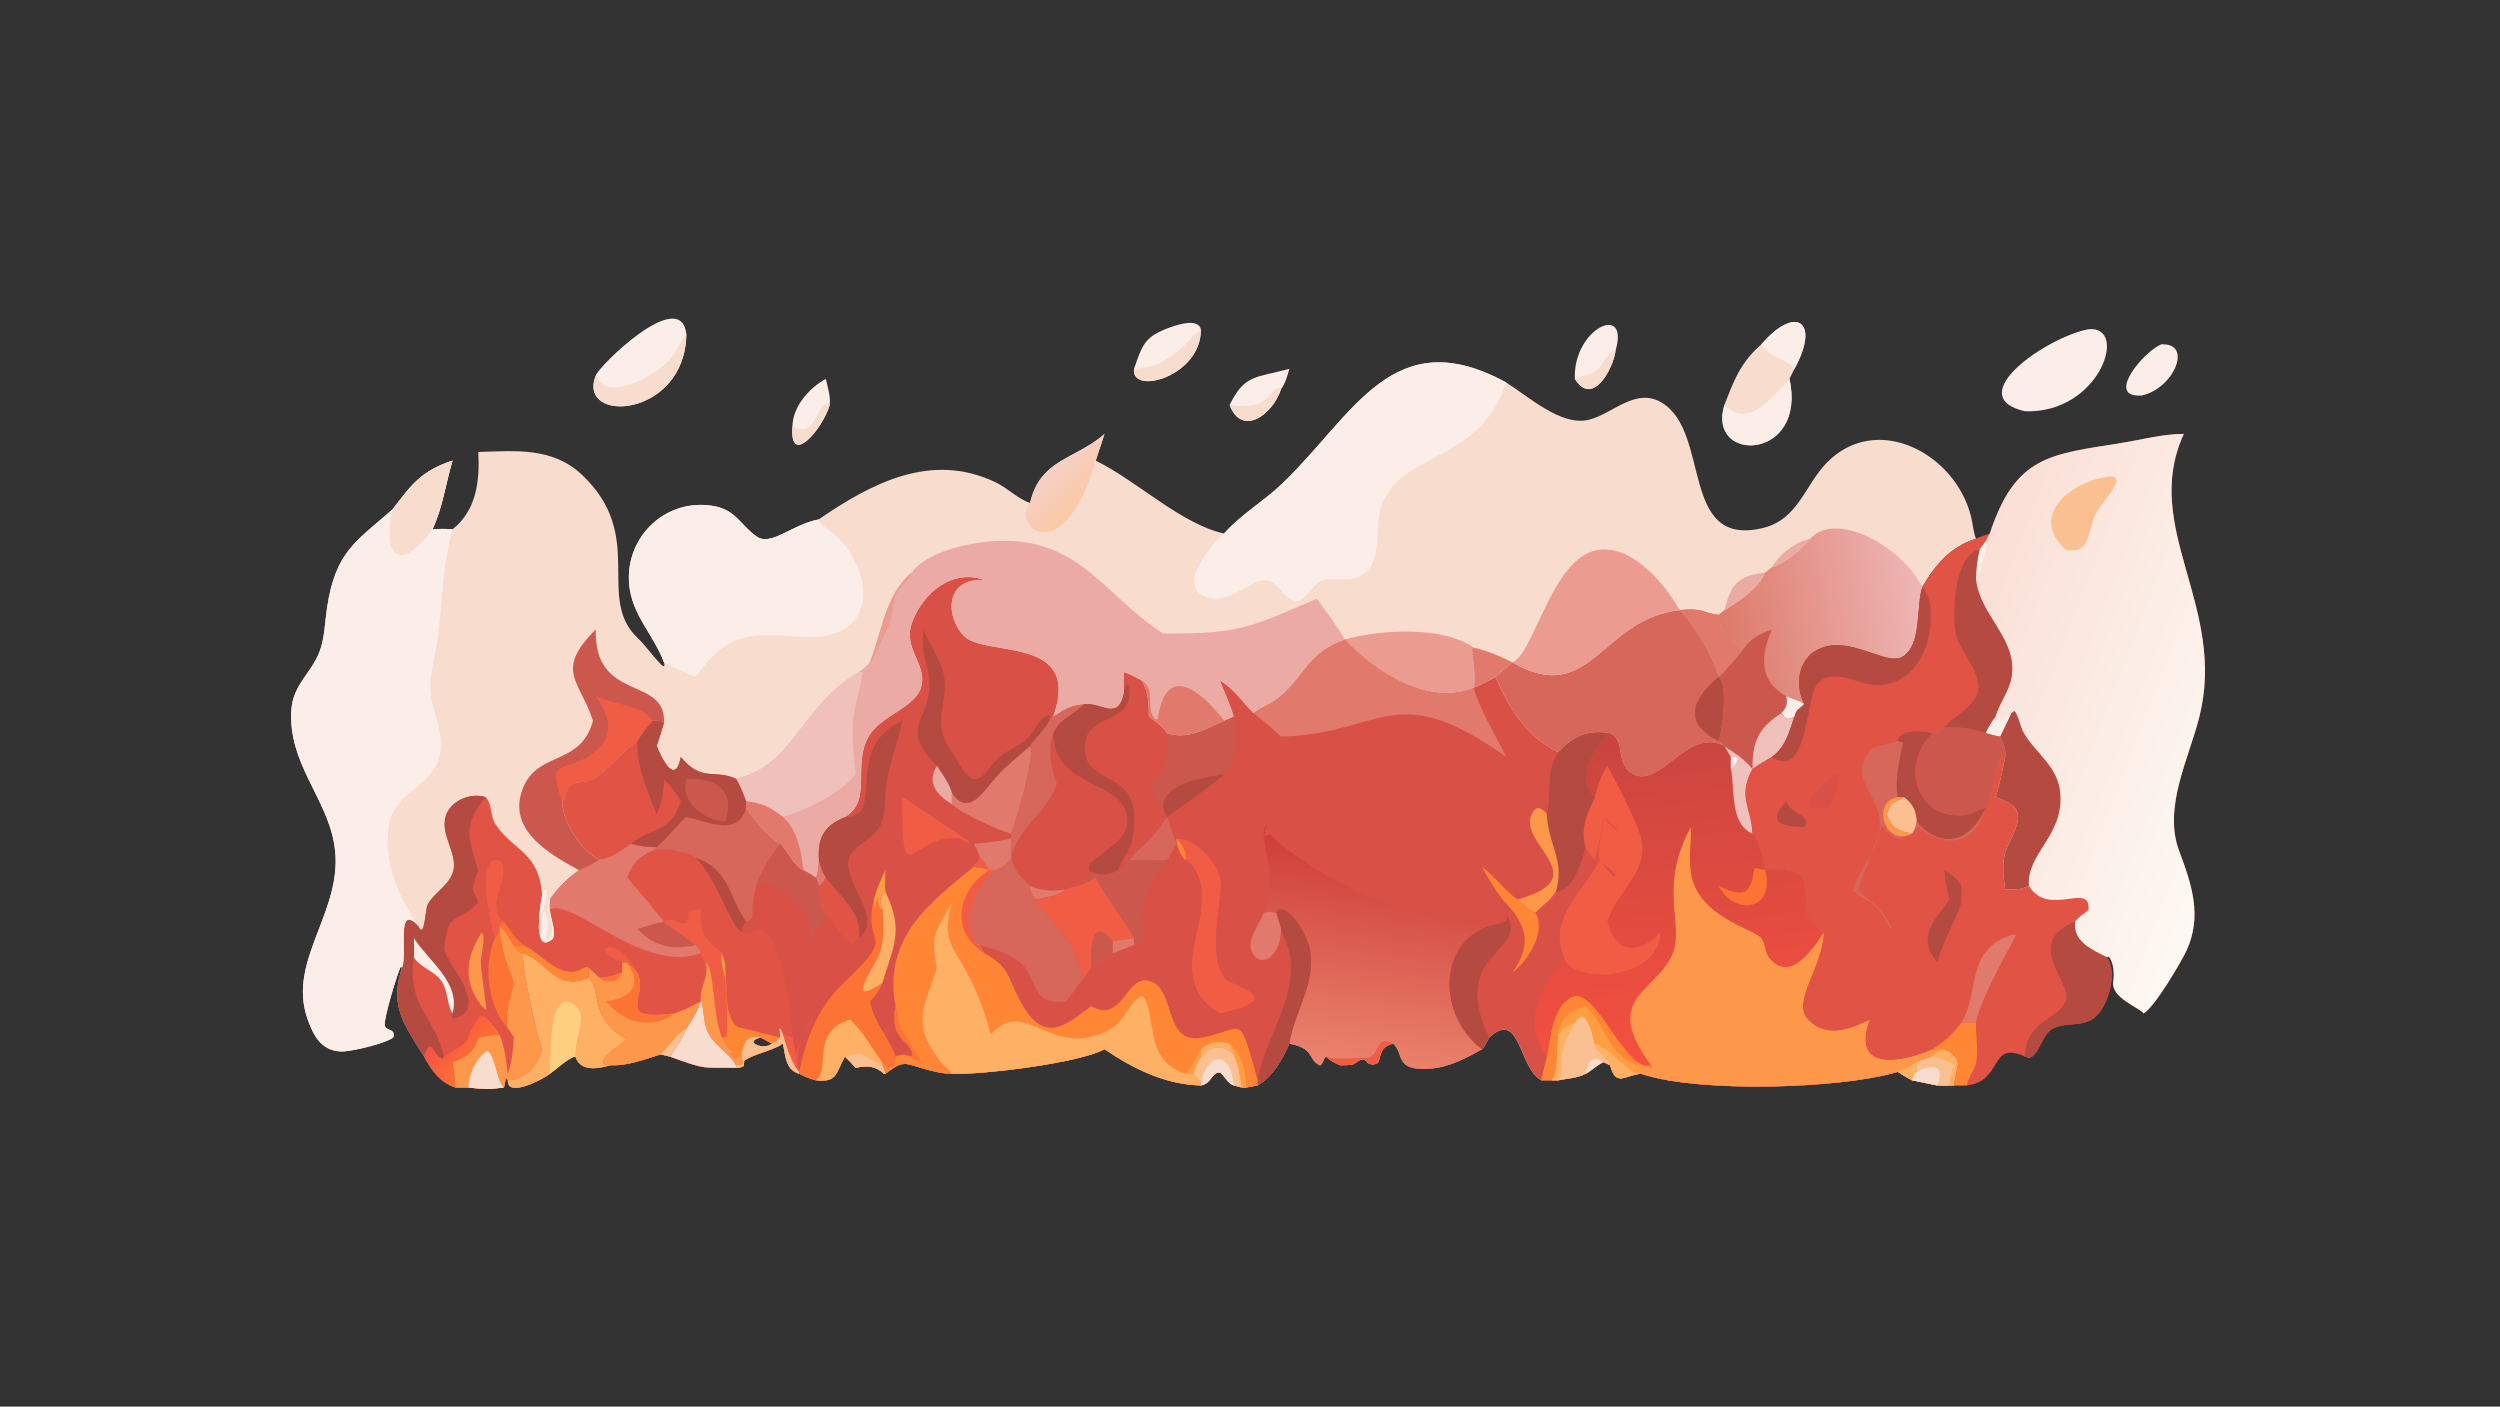 <?xml version="1.0" encoding="UTF-8"?> <svg xmlns="http://www.w3.org/2000/svg" xmlns:xlink="http://www.w3.org/1999/xlink" width="3839" height="2160" viewBox="0 0 3839 2160"><rect x="0" y="0" width="3839" height="2160" fill="#333333" stroke="none"/><path fill="#F8DCCE" transform="matrix(4.219 0 0 4.219 6.10352e-05 0)" d="M445.522 194.192C451.721 187.169 459.903 182.532 466.633 176.08C492.831 150.966 506.921 116.668 548.226 139.229C556.343 144.325 568.171 155.179 578.164 152.81C586.956 150.725 595.344 140.708 604.967 146.631C622.786 157.6 611.299 199.312 641.445 192.224C654.497 189.155 656.736 176.833 664.846 168.471C682.894 149.86 711.753 164.873 717.451 188.203C718.058 190.69 718.246 193.761 719.201 196.067C710.004 198.961 704.265 205.634 699.641 213.746L699.641 213.746C697.305 220.818 699.606 234.934 692.312 239.086C686.39 242.457 673.075 230.87 661.866 236.271C654.416 239.861 653.152 249.267 656.657 256.224C654.912 255.028 652.156 254.15 650.15 253.447C650.732 256.19 650.253 257.515 648.427 259.509C650.017 261.875 650.594 262.215 653.122 260.841C651.087 266.627 650.079 271.73 644.89 275.526C642.468 276.868 640.159 278.287 637.863 279.834L637.863 279.834C632.317 290.281 637.499 293.758 637.863 303.462C640.498 305.745 641.572 313.328 642.496 316.736L642.496 316.736C668.141 314.202 648.292 331.556 663.903 339.305L663.903 339.305C663.461 352.007 652.207 364.568 657.927 370.822C664.563 378.076 673.312 374.549 680.585 371.071C673.659 390.062 691.69 386.884 703.376 381.88C704.771 381.935 706.449 381.677 707.778 381.88C715.705 385.731 711.536 388.413 711.294 395.063L709.626 395.063C708.196 395.295 706.552 395.107 705.096 395.063L695.923 393.191C694.107 392.277 692.435 391.235 690.741 390.112C670.663 396.287 618.115 397.929 597.207 390.802C591.195 391.382 588.255 395.729 586.047 387.71L583.579 386.572C581.133 387.7 579.437 389.548 577.152 390.802C573.8 392.528 570.792 392.441 567.221 393.191L564.85 393.191L560.979 393.191C552.711 388.767 553.437 367.171 542.02 377.614C541.265 378.986 540.515 380.743 539.447 381.88C533.562 385.145 527.611 388.369 520.771 388.929C507.313 390.029 511.254 383.46 507.071 379.867C501.006 381.084 503.073 386.705 500.77 387.25C496.063 388.364 498.404 383.106 492.946 387.157C492.054 387.818 488.861 387.667 487.742 387.71C485.806 386.843 484.167 386.082 482.662 384.558C481.569 385.422 481.732 386.885 480.481 387.793C475.687 385.524 478.787 381.629 469.288 379.867C466.905 385.427 463.173 391.955 457.783 395.063L453.635 395.821L451.999 395.821L449.019 395.063C446.711 394.149 445.971 391.949 444.156 390.386C441.093 389.864 441.033 394.466 437.075 395.063L437.075 395.063C424.177 394.798 412.43 388.957 402.022 381.88C392.734 386.977 356.875 391.301 346.435 390.802C339.472 390.875 331.187 386.84 329.118 387.282L328.709 387.372L328.945 387.198C326.349 387.62 324.38 389.324 322.283 390.802L321.81 390.871C318.577 387.858 315.723 387.765 311.427 388.644C310.211 387.194 308.901 385.879 307.548 384.558C304.035 390.762 304.846 394.037 296.924 393.191C294.704 392.652 292.862 391.866 290.843 390.802C285.877 389.324 285.91 384.269 284.998 379.867C280.545 382.635 274.719 383.468 270.862 386.005L270.733 387.957C269.681 388.626 269.137 388.585 267.923 388.644C255.402 388.485 257.34 389.494 243.825 384.558L240.433 383.77C234.806 385.53 228.331 388.033 222.356 387.71C217.523 389.041 211.248 390.187 209.394 384.558C207.259 384.758 202.188 389.36 200.145 390.802C198.115 392.605 184.473 399.863 184.836 393.191L184.057 392.31C183.842 393.44 183.853 394.781 183.386 395.821L183.106 395.856C177.313 396.617 176.491 396.492 170.51 395.821L165.764 395.821C160.134 393.943 157.101 389.586 154.389 384.558C146.441 372.065 141.892 365.783 146.364 352.056L145.78 352.017C144.592 354.436 139.496 371.155 140.053 373.282C140.624 375.463 143.898 374.156 143.225 377.514C140.79 379.747 127.436 382.891 124.037 382.713C116.821 382.334 114.08 376.958 111.909 370.802C104.267 349.133 125.704 331.055 121.664 307.302C118.718 289.987 104.72 277.661 106.059 258.262C106.68 249.262 113.309 244.964 116.309 237.178C118.171 232.344 118.258 226.379 119.029 221.257C122.121 200.7 129.553 197.111 142.929 185.344C149.805 176.378 153.254 171.457 164.709 167.653C162.212 175.94 161.129 184.791 157.399 192.66C159.885 192.485 162.216 192.415 164.709 192.66C173.486 185.712 174.642 174.928 174.089 164.51C187.68 164.106 201.084 162.68 211.83 172.821C235.47 195.132 216.564 217.647 232.153 232.264C235.869 235.749 243.059 246.292 241.658 241.084C238.276 231.835 230.995 224.872 229.284 214.845C226.177 196.639 241.774 180.674 260.266 184.28C267.869 185.762 269.691 191.277 275.412 195.277C280.665 198.949 288.193 190.917 297.964 189.055C317.101 175.951 338.915 164.29 362.387 175.55C366.783 177.658 370.303 181.447 374.922 183.098C378.481 167.033 391.591 167.207 402.022 157.931C400.924 161.16 399.889 164.413 398.826 167.653C414.326 175.343 429.789 190.689 445.522 194.192ZM280.948 379.867L276.876 377.614C270.244 379.137 278.007 382.487 280.948 379.867Z"></path><path fill="#D85046" transform="matrix(4.219 0 0 4.219 6.10352e-05 0)" d="M489.481 232.761C500.316 244.322 519.843 257.167 536.389 250.317L536.389 250.317C539.168 249.197 541.708 247.857 544.311 246.383C549.171 257.575 555.678 268.264 567.221 273.793C572.439 267.842 577.97 265.572 586.047 266.856C592.007 269.896 587.608 277.706 594.113 281.593C604.04 287.526 613.799 264.893 627.317 271.351L627.62 271.499L627.62 271.499C630.969 273.71 635.514 276.618 637.863 279.834C632.317 290.281 637.499 293.758 637.863 303.462C640.498 305.745 641.572 313.328 642.496 316.736L642.496 316.736C668.141 314.202 648.292 331.556 663.903 339.305L663.903 339.305C663.461 352.007 652.207 364.568 657.927 370.822C664.563 378.076 673.312 374.549 680.585 371.071C673.659 390.062 691.69 386.884 703.376 381.88C704.771 381.935 706.449 381.677 707.778 381.88C715.705 385.731 711.536 388.413 711.294 395.063L709.626 395.063C708.196 395.295 706.552 395.107 705.096 395.063L695.923 393.191C694.107 392.277 692.435 391.235 690.741 390.112C670.663 396.287 618.115 397.929 597.207 390.802C591.195 391.382 588.255 395.729 586.047 387.71L583.579 386.572C581.133 387.7 579.437 389.548 577.152 390.802C573.8 392.528 570.792 392.441 567.221 393.191L564.85 393.191L560.979 393.191C552.711 388.767 553.437 367.171 542.02 377.614C541.265 378.986 540.515 380.743 539.447 381.88C533.562 385.145 527.611 388.369 520.771 388.929C507.313 390.029 511.254 383.46 507.071 379.867C501.006 381.084 503.073 386.705 500.77 387.25C496.063 388.364 498.404 383.106 492.946 387.157C492.054 387.818 488.861 387.667 487.742 387.71C485.806 386.843 484.167 386.082 482.662 384.558C481.569 385.422 481.732 386.885 480.481 387.793C475.687 385.524 478.787 381.629 469.288 379.867C466.905 385.427 463.173 391.955 457.783 395.063L453.635 395.821L451.999 395.821L449.019 395.063C446.711 394.149 445.971 391.949 444.156 390.386C441.093 389.864 441.033 394.466 437.075 395.063L437.075 395.063C424.177 394.798 412.43 388.957 402.022 381.88C392.734 386.977 356.875 391.301 346.435 390.802C339.472 390.875 331.187 386.84 329.118 387.282L328.709 387.372L328.945 387.198C326.349 387.62 324.38 389.324 322.283 390.802C321.997 389.753 321.549 388.728 321.164 387.71L321.164 386.572L321.658 386.441C323.249 389.887 326.401 388.162 325.596 384.934L325.953 384.558C328.299 383.641 329.486 383.735 331.849 384.558L332.06 383.767C331.512 378.63 323.415 378.414 325.953 366.189C321.477 341.602 337.766 329.008 354.444 315.504C356.224 315.739 358.27 315.819 359.842 316.736L359.842 316.736L362.142 316.736C364.884 315.615 366.386 314.727 367.998 312.11C367.35 309.908 368.435 307.523 367.998 305.131L368.396 304.512L367.998 303.462C370.4 297.267 376.803 274.982 374.922 271.499C376.822 268.482 379.685 266.243 381.45 263.156L383.343 260.841C387.233 258.142 389.84 256.628 394.615 256.224C401.252 255.489 406.954 262.645 409.115 251.86C408.799 249.566 409.079 246.96 409.115 244.633C411.335 245.44 413.392 246.56 415.48 247.654C418.08 252.017 418.091 255.924 418.168 260.841C420.539 262.609 423.202 264.302 424.776 266.856C432.173 269.378 438.908 265.324 445.522 262.323L449.019 260.841C447.842 256.468 445.532 251.943 443.967 247.654C448.904 250.467 452.284 255.449 456.178 259.509C459.257 257.149 463.114 256.027 466.099 253.369C475.401 245.085 476.035 237.635 489.481 232.761Z"></path><defs><linearGradient id="gradient_0" gradientUnits="userSpaceOnUse" x1="601.986" y1="265.96" x2="613.665" y2="385.72"><stop offset="0" stop-color="#C94540"></stop><stop offset="1" stop-color="#F5503F"></stop></linearGradient></defs><path fill="url(#gradient_0)" transform="matrix(4.219 0 0 4.219 6.10352e-05 0)" d="M586.047 266.856C592.007 269.896 587.608 277.706 594.113 281.593C604.04 287.526 613.799 264.893 627.317 271.351L627.62 271.499L627.62 271.499C630.969 273.71 635.514 276.618 637.863 279.834C632.317 290.281 637.499 293.758 637.863 303.462C640.498 305.745 641.572 313.328 642.496 316.736L642.496 316.736C668.141 314.202 648.292 331.556 663.903 339.305L663.903 339.305C663.461 352.007 652.207 364.568 657.927 370.822C664.563 378.076 673.312 374.549 680.585 371.071C673.659 390.062 691.69 386.884 703.376 381.88C704.771 381.935 706.449 381.677 707.778 381.88C715.705 385.731 711.536 388.413 711.294 395.063L709.626 395.063C708.196 395.295 706.552 395.107 705.096 395.063L695.923 393.191C694.107 392.277 692.435 391.235 690.741 390.112C670.663 396.287 618.115 397.929 597.207 390.802C591.195 391.382 588.255 395.729 586.047 387.71L583.579 386.572C581.133 387.7 579.437 389.548 577.152 390.802C573.8 392.528 570.792 392.441 567.221 393.191L564.85 393.191L560.979 393.191L563.029 384.558C552.977 370.887 561.819 358.713 569.33 348.471C562.895 334.488 576.67 324.31 582.322 312.993C583.263 314.298 586.195 318.706 587.738 319.104L587.891 318.358C586.791 316.382 584.331 315.317 582.763 313.709C580.445 311.335 583.502 301.749 583.579 297.338C590.006 304.619 590.697 303.375 583.579 297.338C582.869 302.678 581.895 307.81 580.419 312.993C579.007 311.614 578.125 310.024 577.152 308.323C574.92 301.57 577.728 296.302 580.419 290.176C573.175 283.242 580.278 272.031 586.047 266.856Z"></path><path fill="#FD984B" transform="matrix(4.219 0 0 4.219 6.10352e-05 0)" d="M615.467 301.016C615.534 306.542 614.622 312.177 615.451 317.667C617.943 334.157 639.246 338.238 641.221 341.65C643.13 344.948 641.859 347.668 646.164 350.734C653.305 355.82 660.697 343.994 663.903 339.305L663.903 339.305C663.461 352.007 652.207 364.568 657.927 370.822C664.563 378.076 673.312 374.549 680.585 371.071C673.659 390.062 691.69 386.884 703.376 381.88C704.771 381.935 706.449 381.677 707.778 381.88C715.705 385.731 711.536 388.413 711.294 395.063L709.626 395.063C708.196 395.295 706.552 395.107 705.096 395.063L695.923 393.191C694.107 392.277 692.435 391.235 690.741 390.112C670.663 396.287 618.115 397.929 597.207 390.802C596.269 390.713 595.331 390.373 594.427 390.112C597.091 388.986 600.312 389.883 595.82 387.71C595.403 386.368 599.807 388.602 600.919 388.671L601.404 388.129L600.912 387.71C582.689 363.122 602.472 361.35 608.632 347.479C613.372 336.808 603.259 323.131 615.467 301.016Z"></path><path fill="#FBC091" transform="matrix(4.219 0 0 4.219 6.10352e-05 0)" d="M707.778 381.88C715.705 385.731 711.536 388.413 711.294 395.063L709.626 395.063C708.196 395.295 706.552 395.107 705.096 395.063L695.923 393.191C696.291 391.725 696.448 391.109 697.615 390.112L697.615 386.572L703.376 384.558C704.586 383.021 705.977 382.442 707.778 381.88Z"></path><path fill="#F8DCCE" transform="matrix(4.219 0 0 4.219 6.10352e-05 0)" d="M697.615 390.112C703.829 386.827 708.045 388.137 705.096 395.063L695.923 393.191C696.291 391.725 696.448 391.109 697.615 390.112Z"></path><path fill="#FEB165" transform="matrix(4.219 0 0 4.219 6.10352e-05 0)" d="M707.778 381.88C715.705 385.731 711.536 388.413 711.294 395.063L709.626 395.063C709.552 392.197 710.118 390.343 711.294 387.71C708.743 386.03 706.361 385.202 703.376 384.558C704.586 383.021 705.977 382.442 707.778 381.88Z"></path><path fill="#FEB165" transform="matrix(4.219 0 0 4.219 6.10352e-05 0)" d="M690.741 390.112C693.244 389.191 695.36 387.965 697.615 386.572L697.615 390.112C696.448 391.109 696.291 391.725 695.923 393.191C694.107 392.277 692.435 391.235 690.741 390.112Z"></path><path fill="#F05D44" transform="matrix(4.219 0 0 4.219 6.10352e-05 0)" d="M585.041 278.76C588.233 284.611 596.29 299.875 597.472 305.715C599.896 317.679 588.027 325.005 585.041 335.404C587.812 346.967 596.337 347.939 604.403 339.305C603.998 357.036 571.99 358.516 569.33 348.471C562.895 334.488 576.67 324.31 582.322 312.993C583.263 314.298 586.195 318.706 587.738 319.104L587.891 318.358C586.791 316.382 584.331 315.317 582.763 313.709C580.445 311.335 583.502 301.749 583.579 297.338C590.006 304.619 590.697 303.375 583.579 297.338C582.869 302.678 581.895 307.81 580.419 312.993C579.007 311.614 578.125 310.024 577.152 308.323C574.92 301.57 577.728 296.302 580.419 290.176C581.621 286.039 582.661 282.404 585.041 278.76Z"></path><path fill="#FE8635" transform="matrix(4.219 0 0 4.219 6.10352e-05 0)" d="M563.029 384.558C564.564 377.63 564.778 367.339 571.568 363.194C580.707 357.615 591.056 390.374 600.912 387.71L601.404 388.129L600.919 388.671C599.807 388.602 595.403 386.368 595.82 387.71C600.312 389.883 597.091 388.986 594.427 390.112C595.331 390.373 596.269 390.713 597.207 390.802C591.195 391.382 588.255 395.729 586.047 387.71L583.579 386.572C581.133 387.7 579.437 389.548 577.152 390.802C573.8 392.528 570.792 392.441 567.221 393.191L564.85 393.191L560.979 393.191L563.029 384.558Z"></path><path fill="#FBC091" transform="matrix(4.219 0 0 4.219 6.10352e-05 0)" d="M573.193 372.194C577.295 365.432 579.842 377.017 580.419 379.867C581.66 383.612 585.939 385.157 586.047 387.71L583.579 386.572C581.133 387.7 579.437 389.548 577.152 390.802C573.8 392.528 570.792 392.441 567.221 393.191L564.85 393.191C567.161 391.341 566.74 379.825 567.221 376.502C569.052 374.315 570.593 373.355 573.193 372.194Z"></path><path fill="#FEB165" transform="matrix(4.219 0 0 4.219 6.10352e-05 0)" d="M567.221 376.502C569.052 374.315 570.593 373.355 573.193 372.194C571.138 375.889 569.457 379.479 568.501 383.624C567.853 386.437 569.268 391.17 567.221 393.191L564.85 393.191C567.161 391.341 566.74 379.825 567.221 376.502Z"></path><path fill="#F8DCCE" transform="matrix(4.219 0 0 4.219 6.10352e-05 0)" d="M577.152 390.802C578.027 386.659 579.394 383.691 583.579 386.572C581.133 387.7 579.437 389.548 577.152 390.802Z"></path><path fill="#FE9E40" transform="matrix(4.219 0 0 4.219 6.10352e-05 0)" d="M567.221 376.502C567.612 370.572 571.877 367.767 577.152 366.189C584.398 373.139 585.22 383.726 595.82 387.71C600.312 389.883 597.091 388.986 594.427 390.112C595.331 390.373 596.269 390.713 597.207 390.802C591.195 391.382 588.255 395.729 586.047 387.71C585.939 385.157 581.66 383.612 580.419 379.867C579.842 377.017 577.295 365.432 573.193 372.194C570.593 373.355 569.052 374.315 567.221 376.502Z"></path><path fill="#FEB165" transform="matrix(4.219 0 0 4.219 6.10352e-05 0)" d="M580.419 379.867C584.848 380.657 590.101 387.677 594.427 390.112C595.331 390.373 596.269 390.713 597.207 390.802C591.195 391.382 588.255 395.729 586.047 387.71C585.939 385.157 581.66 383.612 580.419 379.867Z"></path><path fill="#F0C0BB" transform="matrix(4.219 0 0 4.219 6.10352e-05 0)" d="M627.62 271.499C630.969 273.71 635.514 276.618 637.863 279.834C632.317 290.281 637.499 293.758 637.863 303.462C629.475 299.837 631.549 287.156 629.983 279.834L629.983 275.526L627.62 271.499L627.62 271.499Z"></path><path fill="#FBEEE9" transform="matrix(4.219 0 0 4.219 6.10352e-05 0)" d="M629.983 275.526C634.214 274.905 631.889 278.526 629.983 279.834L629.983 275.526Z"></path><path fill="#FC7334" transform="matrix(4.219 0 0 4.219 6.10352e-05 0)" d="M625.528 322.423C634.47 326.748 637.196 325.831 638.493 316.318L639.093 315.925L642.496 316.736L642.496 316.736C646.269 331.442 631.445 333.655 625.528 322.423Z"></path><path fill="#FE8635" transform="matrix(4.219 0 0 4.219 6.10352e-05 0)" d="M354.444 315.504C356.224 315.739 358.27 315.819 359.842 316.736L359.842 316.736L362.142 316.736C355.01 323.305 348.082 337.49 356.665 343.974L358.261 346.973C367.289 351.916 366.489 354.934 370.907 363.551C379.836 380.966 387.926 373.068 397.207 366.189C409.084 373.428 410.011 352.111 420.112 357.78C427.533 361.945 424.124 380.507 437.794 377.624C453.372 374.339 450.692 368.202 457.783 393.191L457.783 395.063L453.635 395.821L451.999 395.821L449.019 395.063C446.711 394.149 445.971 391.949 444.156 390.386C441.093 389.864 441.033 394.466 437.075 395.063L437.075 395.063C424.177 394.798 412.43 388.957 402.022 381.88C392.734 386.977 356.875 391.301 346.435 390.802C339.472 390.875 331.187 386.84 329.118 387.282L328.709 387.372L328.945 387.198C326.349 387.62 324.38 389.324 322.283 390.802C321.997 389.753 321.549 388.728 321.164 387.71L321.164 386.572L321.658 386.441C323.249 389.887 326.401 388.162 325.596 384.934L325.953 384.558C328.299 383.641 329.486 383.735 331.849 384.558L332.06 383.767C331.512 378.63 323.415 378.414 325.953 366.189C321.477 341.602 337.766 329.008 354.444 315.504Z"></path><path fill="#FEB165" transform="matrix(4.219 0 0 4.219 6.10352e-05 0)" d="M341.001 352.056C338.268 339.294 341.267 338.529 346.435 328.437C344.589 335.851 343.815 340.245 347.956 347.12C354.382 357.786 357.253 364.07 360.585 376.502C372.004 363.644 380.814 381.746 397.528 377.256C410.016 373.902 408.469 367.375 415.214 362.508L415.993 362.585C421.401 369.867 415.998 385.864 431.508 390.802C432.664 391.006 433.291 391.26 434.426 390.802C436.064 391.964 436.712 393.052 437.075 395.063C424.177 394.798 412.43 388.957 402.022 381.88C392.734 386.977 356.875 391.301 346.435 390.802C345.392 389.151 343.683 388.121 342.488 386.602C330.893 371.853 336.919 366.423 341.001 352.056Z"></path><path fill="#FBC091" transform="matrix(4.219 0 0 4.219 6.10352e-05 0)" d="M437.075 384.558C441.179 380.444 444.589 380.073 449.019 383.77C451.16 387.768 451.155 391.512 451.999 395.821L449.019 395.063C446.711 394.149 445.971 391.949 444.156 390.386C441.093 389.864 441.033 394.466 437.075 395.063L437.075 395.063C436.712 393.052 436.064 391.964 434.426 390.802C434.912 388.595 436.075 386.569 437.075 384.558Z"></path><path fill="#F8DCCE" transform="matrix(4.219 0 0 4.219 6.10352e-05 0)" d="M437.075 395.063C438.697 383.629 447.841 381.059 449.019 395.063C446.711 394.149 445.971 391.949 444.156 390.386C441.093 389.864 441.033 394.466 437.075 395.063Z"></path><path fill="#F05D44" transform="matrix(4.219 0 0 4.219 6.10352e-05 0)" d="M359.842 316.736L362.142 316.736C355.01 323.305 348.082 337.49 356.665 343.974L358.261 346.973C345.633 338.947 348.445 324.25 359.842 316.736L359.842 316.736Z"></path><path fill="#FC7334" transform="matrix(4.219 0 0 4.219 6.10352e-05 0)" d="M325.953 366.189C327.057 368.439 326.66 371.016 327.472 373.339C328.137 375.243 335.179 385.439 334.981 386.224C333.824 386.146 332.497 385.542 331.849 384.558L332.06 383.767C331.512 378.63 323.415 378.414 325.953 366.189Z"></path><path fill="#FE9E40" transform="matrix(4.219 0 0 4.219 6.10352e-05 0)" d="M447.54 379.867C452.255 384.168 453.447 389.674 453.635 395.821L451.999 395.821C451.155 391.512 451.16 387.768 449.019 383.77L447.54 379.867Z"></path><path fill="#FEB165" transform="matrix(4.219 0 0 4.219 6.10352e-05 0)" d="M437.075 381.88C440.214 379.038 443.505 378.753 447.54 379.867L449.019 383.77C444.589 380.073 441.179 380.444 437.075 384.558L437.075 381.88Z"></path><path fill="#FE9E40" transform="matrix(4.219 0 0 4.219 6.10352e-05 0)" d="M437.075 381.88L437.075 384.558C436.075 386.569 434.912 388.595 434.426 390.802C433.291 391.26 432.664 391.006 431.508 390.802C433.596 389.493 435.359 384.182 437.075 381.88Z"></path><defs><linearGradient id="gradient_1" gradientUnits="userSpaceOnUse" x1="503.423" y1="308.57" x2="492.551" y2="387.149"><stop offset="0" stop-color="#CF3E39"></stop><stop offset="1" stop-color="#EA836E"></stop></linearGradient></defs><path fill="url(#gradient_1)" transform="matrix(4.219 0 0 4.219 6.10352e-05 0)" d="M459.984 332.203C466.504 319.122 457.026 304.641 460.949 300.168L461.283 300.262C460.694 301.793 459.959 302.784 460.429 304.384C463.332 302.728 462.171 304.212 465.847 307.084C488 324.39 513.691 335.193 542.02 337.066C522.779 343.415 523.623 370.155 539.447 381.88C533.562 385.145 527.611 388.369 520.771 388.929C507.313 390.029 511.254 383.46 507.071 379.867C501.006 381.084 503.073 386.705 500.77 387.25C496.063 388.364 498.404 383.106 492.946 387.157C492.054 387.818 488.861 387.667 487.742 387.71C485.806 386.843 484.167 386.082 482.662 384.558C481.569 385.422 481.732 386.885 480.481 387.793C475.687 385.524 478.787 381.629 469.288 379.867C471.094 368.171 479.628 356.902 476.547 344.537C475.61 340.775 470.001 329.575 464.973 331.143L464.477 332.203C462.843 331.951 461.608 331.821 459.984 332.203Z"></path><path fill="#F05D44" transform="matrix(4.219 0 0 4.219 6.10352e-05 0)" d="M482.662 384.558C485.643 385.881 495.003 384.942 498.696 384.841C502.103 382.713 501.326 376.544 507.071 379.867C501.006 381.084 503.073 386.705 500.77 387.25C496.063 388.364 498.404 383.106 492.946 387.157C492.054 387.818 488.861 387.667 487.742 387.71C485.806 386.843 484.167 386.082 482.662 384.558Z"></path><path fill="#D85046" transform="matrix(4.219 0 0 4.219 6.10352e-05 0)" d="M409.115 244.633C411.335 245.44 413.392 246.56 415.48 247.654C418.08 252.017 418.091 255.924 418.168 260.841C420.539 262.609 423.202 264.302 424.776 266.856C424.632 274.538 425.393 280.808 418.168 285.38C419.173 287.302 421.704 293.023 423.342 294.153L424.776 297.338C422.252 301.162 419.059 305.416 415.48 308.323C410.703 309.181 410.981 315.955 406.838 316.736C403.799 318.677 400.47 318.729 397.207 317.452L392.652 322.423C391.223 322.692 389.162 322.971 387.91 323.725C384.962 326.17 380.556 326.646 376.902 327.393C375.955 325.834 374.639 324.254 374.922 322.423C371.239 318.849 369.377 317.27 367.998 312.11C370.498 300.909 380.879 296.185 384.671 285.38C382.677 279.2 381.128 273.238 383.343 266.856C385.886 261.214 390.634 260.291 394.615 256.224C401.252 255.489 406.954 262.645 409.115 251.86C408.799 249.566 409.079 246.96 409.115 244.633Z"></path><path fill="#D85046" transform="matrix(4.219 0 0 4.219 6.10352e-05 0)" d="M383.343 266.856C383.803 287.996 410.021 283.158 410.362 298.957C410.566 308.384 392.099 313.133 397.207 317.452L392.652 322.423C391.223 322.692 389.162 322.971 387.91 323.725C384.962 326.17 380.556 326.646 376.902 327.393C375.955 325.834 374.639 324.254 374.922 322.423C371.239 318.849 369.377 317.27 367.998 312.11C370.498 300.909 380.879 296.185 384.671 285.38C382.677 279.2 381.128 273.238 383.343 266.856Z"></path><path fill="#E1796C" transform="matrix(4.219 0 0 4.219 6.10352e-05 0)" d="M376.902 327.393C375.955 325.834 374.639 324.254 374.922 322.423C379.416 324.374 383.102 324.451 387.91 323.725C384.962 326.17 380.556 326.646 376.902 327.393Z"></path><path fill="#B54A41" transform="matrix(4.219 0 0 4.219 6.10352e-05 0)" d="M409.115 251.86C410.156 244.174 413.105 254.263 408.817 258.248C403.581 263.114 395.257 262.484 394.845 271.673C394.2 286.043 413.282 279.895 412.785 298.298C412.468 310.012 410.23 308.829 406.838 316.736C403.799 318.677 400.47 318.729 397.207 317.452C392.099 313.133 410.566 308.384 410.362 298.957C410.021 283.158 383.803 287.996 383.343 266.856C385.886 261.214 390.634 260.291 394.615 256.224C401.252 255.489 406.954 262.645 409.115 251.86Z"></path><path fill="#E1796C" transform="matrix(4.219 0 0 4.219 6.10352e-05 0)" d="M489.481 232.761C500.316 244.322 519.843 257.167 536.389 250.317L536.389 250.317C538.068 257.227 544.872 268.664 548.226 275.526C507.323 246.409 503.814 267.03 466.251 268.114C462.972 265.088 459.738 262.21 456.178 259.509C459.257 257.149 463.114 256.027 466.099 253.369C475.401 245.085 476.035 237.635 489.481 232.761Z"></path><path fill="#D6675A" transform="matrix(4.219 0 0 4.219 6.10352e-05 0)" d="M383.343 260.841C387.233 258.142 389.84 256.628 394.615 256.224C390.634 260.291 385.886 261.214 383.343 266.856C381.128 273.238 382.677 279.2 384.671 285.38C380.879 296.185 370.498 300.909 367.998 312.11C369.377 317.27 371.239 318.849 374.922 322.423C374.639 324.254 375.955 325.834 376.902 327.393C381.106 333.083 387.165 339.525 390.576 345.564C392.306 348.626 392.652 353.305 394.615 355.919C392.105 358.496 390.469 361.835 387.91 364.453C378.636 365.581 378.062 361.784 374.317 354.182C371.03 347.509 363.064 346.15 356.665 343.974C348.082 337.49 355.01 323.305 362.142 316.736C364.884 315.615 366.386 314.727 367.998 312.11C367.35 309.908 368.435 307.523 367.998 305.131L368.396 304.512L367.998 303.462C370.4 297.267 376.803 274.982 374.922 271.499C376.822 268.482 379.685 266.243 381.45 263.156L383.343 260.841Z"></path><path fill="#B54A41" transform="matrix(4.219 0 0 4.219 6.10352e-05 0)" d="M567.221 273.793C572.439 267.842 577.97 265.572 586.047 266.856C580.278 272.031 573.175 283.242 580.419 290.176C577.728 296.302 574.92 301.57 577.152 308.323C575.675 313.198 572.829 324.324 566.245 324.593C569.796 313.198 563.213 306.976 563.029 296.368C564.935 288.444 562.233 281.112 567.221 273.793Z"></path><path fill="#CC574C" transform="matrix(4.219 0 0 4.219 6.10352e-05 0)" d="M445.522 262.323L449.019 260.841C450.116 270.175 451.521 273.313 445.522 281.72C444.617 283.47 427.698 295.094 424.776 297.338L424.776 297.338L423.342 294.153C421.704 293.023 419.173 287.302 418.168 285.38C425.393 280.808 424.632 274.538 424.776 266.856C432.173 269.378 438.908 265.324 445.522 262.323Z"></path><path fill="#B54A41" transform="matrix(4.219 0 0 4.219 6.10352e-05 0)" d="M445.522 281.72C444.617 283.47 427.698 295.094 424.776 297.338L424.776 297.338L423.342 294.153C422.957 284.694 439.165 283.006 445.522 281.72Z"></path><path fill="#F05D44" transform="matrix(4.219 0 0 4.219 6.10352e-05 0)" d="M392.652 322.423C394.849 321.563 396.793 320.547 398.826 319.359C403.389 328.324 408.474 333.765 412.749 341.422C410.189 341.852 407.563 342.175 405.022 342.696C405.027 344.105 405.117 345.57 405.022 346.973C402.466 348.746 399.942 350.565 397.207 352.056L394.615 355.919C392.652 353.305 392.306 348.626 390.576 345.564C387.165 339.525 381.106 333.083 376.902 327.393C380.556 326.646 384.962 326.17 387.91 323.725C389.162 322.971 391.223 322.692 392.652 322.423Z"></path><path fill="#CC574C" transform="matrix(4.219 0 0 4.219 6.10352e-05 0)" d="M397.207 352.056C396.749 345.814 397.288 332.639 405.022 342.696C405.027 344.105 405.117 345.57 405.022 346.973C402.466 348.746 399.942 350.565 397.207 352.056Z"></path><path fill="#CC574C" transform="matrix(4.219 0 0 4.219 6.10352e-05 0)" d="M424.776 297.338L424.776 297.338C425.989 300.666 426.701 303.94 428.351 307.11L424.776 312.993C420.525 319.061 416.878 324.14 415.739 331.706C414.75 338.279 419.644 343.22 412.749 343.974C412.619 343.073 412.648 342.324 412.749 341.422C408.474 333.765 403.389 328.324 398.826 319.359C396.793 320.547 394.849 321.563 392.652 322.423L397.207 317.452C400.47 318.729 403.799 318.677 406.838 316.736C410.981 315.955 410.703 309.181 415.48 308.323C419.059 305.416 422.252 301.162 424.776 297.338Z"></path><path fill="#D6675A" transform="matrix(4.219 0 0 4.219 6.10352e-05 0)" d="M424.776 297.338L424.776 297.338C425.989 300.666 426.701 303.94 428.351 307.11L424.776 312.993C420.345 313.314 415.701 312.91 411.231 312.993C412.35 311.263 414.089 309.856 415.48 308.323C419.059 305.416 422.252 301.162 424.776 297.338Z"></path><path fill="#B54A41" transform="matrix(4.219 0 0 4.219 6.10352e-05 0)" d="M548.226 333.513L548.724 333.48C555.907 346.85 527.166 346.704 542.02 377.614C541.265 378.986 540.515 380.743 539.447 381.88C523.623 370.155 522.779 343.415 542.02 337.066C543.949 336.626 547.186 336.228 548.502 334.63L548.226 333.513Z"></path><path fill="#B54A41" transform="matrix(4.219 0 0 4.219 6.10352e-05 0)" d="M464.477 332.203L464.973 331.143C470.001 329.575 475.61 340.775 476.547 344.537C479.628 356.902 471.094 368.171 469.288 379.867C466.905 385.427 463.173 391.955 457.783 395.063L457.783 393.191C460.056 378.309 472.011 364.203 469.557 347.337C469.08 344.059 466.893 341.35 466.251 338.096C465.742 336.096 465.151 334.155 464.477 332.203Z"></path><path fill="#FD984B" transform="matrix(4.219 0 0 4.219 6.10352e-05 0)" d="M552.376 327.393C582.014 319.077 550.607 306.716 558.022 295.413C559.72 292.825 561.624 294.675 563.029 296.368C563.213 306.976 569.796 313.198 566.245 324.593C564.095 327.993 561.467 329.469 558.845 332.203C556.727 331.498 553.769 329.146 552.376 327.393Z"></path><path fill="#FE8635" transform="matrix(4.219 0 0 4.219 6.10352e-05 0)" d="M539.447 315.504C544.251 319.012 547.582 324.166 552.376 327.393C553.769 329.146 556.727 331.498 558.845 332.203C563.026 339.003 555.911 350.121 550.501 353.906C557.98 343.352 555.589 336.433 546.903 327.393C544.113 323.806 541.538 319.536 539.447 315.504Z"></path><path fill="#E1796C" transform="matrix(4.219 0 0 4.219 6.10352e-05 0)" d="M459.984 332.203C461.608 331.821 462.843 331.951 464.477 332.203C465.151 334.155 465.742 336.096 466.251 338.096C466.264 348.966 458.215 352.642 455.511 346.164C453.734 341.907 458.566 336.112 459.984 332.203Z"></path><path fill="#E1796C" transform="matrix(4.219 0 0 4.219 6.10352e-05 0)" d="M412.749 341.422C412.648 342.324 412.619 343.073 412.749 343.974C410.142 344.904 407.584 345.925 405.022 346.973C405.117 345.57 405.027 344.105 405.022 342.696C407.563 342.175 410.189 341.852 412.749 341.422Z"></path><path fill="#F05D44" transform="matrix(4.219 0 0 4.219 6.10352e-05 0)" d="M428.351 305.131C435.581 305.378 444.64 314.908 444.337 322.199C443.963 331.187 439.503 349.031 446.206 356.577C447.811 358.383 469.894 363.498 443.967 368.842C419.925 354.227 448.494 328.944 432.283 313.144L431.508 312.993C429.761 311.855 427.773 306.935 428.351 305.131Z"></path><path fill="#FE8635" transform="matrix(4.219 0 0 4.219 6.10352e-05 0)" d="M431.508 312.993C429.761 311.855 427.773 306.935 428.351 305.131C429.909 306.987 432.35 310.442 431.508 312.993Z"></path><path fill="#D85046" transform="matrix(4.219 0 0 4.219 6.10352e-05 0)" d="M307.548 297.338C317.676 291.477 310.13 278.515 316.116 268.116C320.64 260.256 333.255 257.639 335.316 249.92C337.523 241.652 328.429 236.22 331.992 226.475C335.87 215.869 346.634 206.853 358.261 211.117C343.461 210.326 344.264 224.997 350.935 231.561C358.799 239.299 394.011 231.074 383.343 260.841L381.45 263.156C379.685 266.243 376.822 268.482 374.922 271.499C376.803 274.982 370.4 297.267 367.998 303.462L368.396 304.512L367.998 305.131C368.435 307.523 367.35 309.908 367.998 312.11C366.386 314.727 364.884 315.615 362.142 316.736L359.842 316.736L359.842 316.736C358.27 315.819 356.224 315.739 354.444 315.504C337.766 329.008 321.477 341.602 325.953 366.189C323.415 378.414 331.512 378.63 332.06 383.767L331.849 384.558C329.486 383.735 328.299 383.641 325.953 384.558L325.596 384.934C326.401 388.162 323.249 389.887 321.658 386.441L321.164 386.572L321.164 387.71C321.549 388.728 321.997 389.753 322.283 390.802L321.81 390.871C318.577 387.858 315.723 387.765 311.427 388.644C310.211 387.194 308.901 385.879 307.548 384.558C304.035 390.762 304.846 394.037 296.924 393.191C294.704 392.652 292.862 391.866 290.843 390.802C285.877 389.324 285.91 384.269 284.998 379.867C280.545 382.635 274.719 383.468 270.862 386.005L270.733 387.957C269.681 388.626 269.137 388.585 267.923 388.644C255.402 388.485 257.34 389.494 243.825 384.558C245.762 381.126 248.431 378.057 249.808 374.34L251.093 372.194C252.673 369.798 254.113 367.179 255.016 364.453L255.016 363.204C254.697 359.31 258.125 355.883 256.783 350.261C256.021 349.246 255.544 348.119 255.016 346.973C254.766 345.497 254.198 345.085 253.228 343.974C249.273 341.256 245.457 338.335 241.658 335.404L241.658 335.404C241.599 335.297 229.149 320.338 228.237 319.359L228.393 318.961C230.37 313.977 232.679 311.639 237.596 309.517L239.024 308.323C242.959 304.882 245.972 300.814 249.808 297.338C257.443 298.952 268.468 304.684 271.559 294.153C274.721 298.474 279.235 304.569 284.001 307.11C287.221 309.989 288.42 314.949 292.478 316.736C294.085 317.434 295.476 318.382 296.924 319.359C297.906 317.418 297.827 315.13 297.964 312.993C297.344 305.042 299.95 300.338 307.548 297.338ZM280.948 379.867L276.876 377.614C270.244 379.137 278.007 382.487 280.948 379.867Z"></path><path fill="#E05345" transform="matrix(4.219 0 0 4.219 6.10352e-05 0)" d="M271.559 294.153C274.721 298.474 279.235 304.569 284.001 307.11C276.998 316.492 273.929 321.98 273.907 333.513C273.267 334.636 272.832 335.103 271.559 335.404C270.585 336.714 270.187 337.708 269.86 339.305C274.301 340.622 273.845 338.291 276.813 338.106C277.92 338.037 279.804 340.888 280.948 341.422C285.741 352.254 287.769 365.832 288.431 377.614L284.998 376.502C286.19 380.605 288.109 386.814 290.843 390.112L290.843 390.802C285.877 389.324 285.91 384.269 284.998 379.867C280.545 382.635 274.719 383.468 270.862 386.005L270.733 387.957C269.681 388.626 269.137 388.585 267.923 388.644C255.402 388.485 257.34 389.494 243.825 384.558C245.762 381.126 248.431 378.057 249.808 374.34L251.093 372.194C252.673 369.798 254.113 367.179 255.016 364.453L255.016 363.204C254.697 359.31 258.125 355.883 256.783 350.261C256.021 349.246 255.544 348.119 255.016 346.973C254.766 345.497 254.198 345.085 253.228 343.974C249.273 341.256 245.457 338.335 241.658 335.404L241.658 335.404C241.599 335.297 229.149 320.338 228.237 319.359L228.393 318.961C230.37 313.977 232.679 311.639 237.596 309.517L239.024 308.323C242.959 304.882 245.972 300.814 249.808 297.338C257.443 298.952 268.468 304.684 271.559 294.153ZM280.948 379.867L276.876 377.614C270.244 379.137 278.007 382.487 280.948 379.867Z"></path><path fill="#F05D44" transform="matrix(4.219 0 0 4.219 6.10352e-05 0)" d="M241.658 335.404C244.05 333.374 246.932 336.668 249.719 335.978C252.045 332.377 248.014 331.481 255.016 331.012C255.164 334.803 255.198 337.903 256.783 341.422C258.659 343.335 260.878 345.01 262.668 346.973C263.719 349.356 264.101 351.306 264.006 353.906L264.063 354.293C264.838 359.76 263.393 370.125 268.421 373.758C268.482 373.802 283.541 377.586 284.001 377.614L283.744 374.474L283.997 374.312L284.998 376.502C286.19 380.605 288.109 386.814 290.843 390.112L290.843 390.802C285.877 389.324 285.91 384.269 284.998 379.867C280.545 382.635 274.719 383.468 270.862 386.005L270.733 387.957C269.681 388.626 269.137 388.585 267.923 388.644C255.402 388.485 257.34 389.494 243.825 384.558C245.762 381.126 248.431 378.057 249.808 374.34L251.093 372.194C252.673 369.798 254.113 367.179 255.016 364.453L255.016 363.204C254.697 359.31 258.125 355.883 256.783 350.261C256.021 349.246 255.544 348.119 255.016 346.973C254.766 345.497 254.198 345.085 253.228 343.974C249.273 341.256 245.457 338.335 241.658 335.404ZM280.948 379.867L276.876 377.614C270.244 379.137 278.007 382.487 280.948 379.867Z"></path><path fill="#F8DCCE" transform="matrix(4.219 0 0 4.219 6.10352e-05 0)" d="M255.016 363.204C256.249 366.887 255.88 370.897 257.219 374.569C259.311 380.308 265.025 382.765 267.923 387.71L267.923 388.644C255.402 388.485 257.34 389.494 243.825 384.558C245.762 381.126 248.431 378.057 249.808 374.34L251.093 372.194C252.673 369.798 254.113 367.179 255.016 364.453L255.016 363.204Z"></path><path fill="#FE8635" transform="matrix(4.219 0 0 4.219 6.10352e-05 0)" d="M264.006 353.906L264.063 354.293C264.838 359.76 263.393 370.125 268.421 373.758C268.482 373.802 283.541 377.586 284.001 377.614L283.744 374.474L283.997 374.312L284.998 376.502C286.19 380.605 288.109 386.814 290.843 390.112L290.843 390.802C285.877 389.324 285.91 384.269 284.998 379.867C280.545 382.635 274.719 383.468 270.862 386.005L270.733 387.957C269.681 388.626 269.137 388.585 267.923 388.644L267.923 387.71C271.061 387.703 270.478 386.756 269.959 384.263L269.86 383.77C267.762 385.912 267.375 385.615 265.513 383.386L266.732 383.369L266.956 382.981C264.834 381.313 263.763 380.093 262.668 377.614L264.275 377.528C265.152 376.273 264.374 358.873 264.006 355.919L264.006 353.906ZM280.948 379.867L276.876 377.614C270.244 379.137 278.007 382.487 280.948 379.867Z"></path><path fill="#FBC091" transform="matrix(4.219 0 0 4.219 6.10352e-05 0)" d="M284.001 377.614L283.744 374.474L283.997 374.312L284.998 376.502C286.19 380.605 288.109 386.814 290.843 390.112L290.843 390.802C285.877 389.324 285.91 384.269 284.998 379.867C280.545 382.635 274.719 383.468 270.862 386.005L270.733 387.957C269.681 388.626 269.137 388.585 267.923 388.644L267.923 387.71C271.061 387.703 270.478 386.756 269.959 384.263L269.86 383.77C270.851 379.235 271.78 376.614 276.876 377.614C270.244 379.137 278.007 382.487 280.948 379.867C282.303 379.291 283.018 378.673 284.001 377.614Z"></path><path fill="#FD984B" transform="matrix(4.219 0 0 4.219 6.10352e-05 0)" d="M256.783 350.261C260.203 352.836 259.137 368.039 262.668 377.614C263.763 380.093 264.834 381.313 266.956 382.981L266.732 383.369L265.513 383.386C267.375 385.615 267.762 385.912 269.86 383.77L269.959 384.263C270.478 386.756 271.061 387.703 267.923 387.71C265.025 382.765 259.311 380.308 257.219 374.569C255.88 370.897 256.249 366.887 255.016 363.204C254.697 359.31 258.125 355.883 256.783 350.261Z"></path><path fill="#FE9E40" transform="matrix(4.219 0 0 4.219 6.10352e-05 0)" d="M264.006 355.919C263.221 353.033 262.193 349.982 262.668 346.973C263.719 349.356 264.101 351.306 264.006 353.906L264.006 355.919Z"></path><path fill="#D6675A" transform="matrix(4.219 0 0 4.219 6.10352e-05 0)" d="M271.559 294.153C274.721 298.474 279.235 304.569 284.001 307.11C276.998 316.492 273.929 321.98 273.907 333.513C273.267 334.636 272.832 335.103 271.559 335.404C264.967 326.008 265.678 316.674 253.228 312.11C248.328 309.556 243.063 308.549 237.596 309.517L239.024 308.323C242.959 304.882 245.972 300.814 249.808 297.338C257.443 298.952 268.468 304.684 271.559 294.153Z"></path><path fill="#B54A41" transform="matrix(4.219 0 0 4.219 6.10352e-05 0)" d="M253.228 312.11C265.678 316.674 264.967 326.008 271.559 335.404C270.585 336.714 270.187 337.708 269.86 339.305C265.414 336.227 261.869 321.55 253.228 312.11Z"></path><path fill="#B54A41" transform="matrix(4.219 0 0 4.219 6.10352e-05 0)" d="M341.001 278.76C326.814 264.576 338.459 262.451 338.303 249.209C338.208 241.153 334.952 239.319 336.193 229.127C338.173 234.878 342.515 240.204 343.618 246.127C345.159 254.41 339.757 262.863 344.655 270.743C350.757 280.56 353.491 288.496 359.799 279.982C365.758 271.938 368.871 273.552 374.184 268.52C376.601 266.23 378.558 260.488 382.327 260.286L381.45 263.156C379.685 266.243 376.822 268.482 374.922 271.499C376.803 274.982 370.4 297.267 367.998 303.462C362.796 302.023 350.241 296.301 346.435 292.736L346.435 288.551C345.525 285.124 342.911 281.716 341.001 278.76Z"></path><path fill="#E1796C" transform="matrix(4.219 0 0 4.219 6.10352e-05 0)" d="M374.922 271.499C376.803 274.982 370.4 297.267 367.998 303.462C362.796 302.023 350.241 296.301 346.435 292.736L346.435 288.551C352.752 297.914 358.219 287.451 362.878 282.468C366.541 278.55 370.897 275.049 374.922 271.499Z"></path><path fill="#B54A41" transform="matrix(4.219 0 0 4.219 6.10352e-05 0)" d="M307.548 297.338C322.841 297.947 306.332 272.395 328.392 262.323C327.079 269.7 324.132 276.714 322.79 284.077C321.86 289.178 322.631 295.482 320.578 300.206C318.29 305.471 309.705 307.654 308.805 313.188C307.349 322.144 322.047 334.743 312.527 341.422C311.905 342.38 311.318 343.188 310.476 343.964L309.68 343.854C306.551 341.535 303.537 337.104 301.983 333.513C297.272 331.795 298.24 326.746 297.964 322.423C297.701 321.394 297.272 320.366 296.924 319.359C297.906 317.418 297.827 315.13 297.964 312.993C297.344 305.042 299.95 300.338 307.548 297.338Z"></path><path fill="#E05345" transform="matrix(4.219 0 0 4.219 6.10352e-05 0)" d="M300.579 319.359C305.487 326.217 314.018 331.9 312.527 341.422C311.905 342.38 311.318 343.188 310.476 343.964L309.68 343.854C306.551 341.535 303.537 337.104 301.983 333.513C297.272 331.795 298.24 326.746 297.964 322.423C299.421 321.532 299.877 320.866 300.579 319.359Z"></path><path fill="#E1796C" transform="matrix(4.219 0 0 4.219 6.10352e-05 0)" d="M297.964 312.993C298.528 315.173 299.283 317.492 300.579 319.359C299.877 320.866 299.421 321.532 297.964 322.423C297.701 321.394 297.272 320.366 296.924 319.359C297.906 317.418 297.827 315.13 297.964 312.993Z"></path><path fill="#FC7334" transform="matrix(4.219 0 0 4.219 6.10352e-05 0)" d="M318.054 327.393C318.505 335 318.1 330.849 319.446 326.553C319.622 327.838 319.664 330.178 320.665 330.966L321.164 331.012C321.585 336.067 321.789 341.343 320.371 346.266C318.972 351.124 306.298 367.738 321.164 357.764C320.048 360.542 318.801 362.425 316.609 364.453C318.171 372.353 323.606 377.644 325.953 384.558L325.596 384.934C326.401 388.162 323.249 389.887 321.658 386.441L321.164 386.572L321.164 387.71C321.549 388.728 321.997 389.753 322.283 390.802L321.81 390.871C318.577 387.858 315.723 387.765 311.427 388.644C310.211 387.194 308.901 385.879 307.548 384.558C304.035 390.762 304.846 394.037 296.924 393.191C294.704 392.652 292.862 391.866 290.843 390.802L290.843 390.112L290.843 390.112C293.374 378.088 297.689 366.689 306.794 358.048C327.52 338.378 313.872 345.755 317.957 327.806L318.054 327.393Z"></path><path fill="#FEB165" transform="matrix(4.219 0 0 4.219 6.10352e-05 0)" d="M296.924 393.191C302.533 389.473 294.68 375.593 309.412 371.071C314.11 375.302 317.296 381.56 321.164 386.572L321.164 387.71C321.549 388.728 321.997 389.753 322.283 390.802L321.81 390.871C318.577 387.858 315.723 387.765 311.427 388.644C310.211 387.194 308.901 385.879 307.548 384.558C304.035 390.762 304.846 394.037 296.924 393.191Z"></path><path fill="#FBC091" transform="matrix(4.219 0 0 4.219 6.10352e-05 0)" d="M307.548 384.558C309.392 384.688 310.791 383.428 312.46 383.453C314.257 383.48 318.525 387.119 321.164 387.71C321.549 388.728 321.997 389.753 322.283 390.802L321.81 390.871C318.577 387.858 315.723 387.765 311.427 388.644C310.211 387.194 308.901 385.879 307.548 384.558Z"></path><path fill="#CC574C" transform="matrix(4.219 0 0 4.219 6.10352e-05 0)" d="M284.001 307.11C287.221 309.989 288.42 314.949 292.478 316.736C294.085 317.434 295.476 318.382 296.924 319.359C297.272 320.366 297.701 321.394 297.964 322.423C298.24 326.746 297.272 331.795 301.983 333.513C298.408 336.161 295.826 341.274 294.155 342.349L294.303 341.834C297.75 329.999 278.411 317.881 275.469 322.552C274.306 324.399 273.433 333.071 273.907 335.404L273.5 334.833L273.907 333.513C273.929 321.98 276.998 316.492 284.001 307.11Z"></path><path fill="#FEB165" transform="matrix(4.219 0 0 4.219 6.10352e-05 0)" d="M321.164 331.012C320.307 328.387 319.649 326.241 322.283 324.593C329.205 339.116 325.05 344.423 321.164 357.764C306.298 367.738 318.972 351.124 320.371 346.266C321.789 341.343 321.585 336.067 321.164 331.012Z"></path><path fill="#E1796C" transform="matrix(4.219 0 0 4.219 6.10352e-05 0)" d="M354.444 307.11C359.04 306.753 363.526 306.294 367.998 305.131C368.435 307.523 367.35 309.908 367.998 312.11C366.386 314.727 364.884 315.615 362.142 316.736L359.842 316.736L359.842 316.736C358.27 315.819 356.224 315.739 354.444 315.504C355.225 314.409 355.932 313.239 356.665 312.11C356.398 310.462 355.198 308.617 354.444 307.11Z"></path><path fill="#F05D44" transform="matrix(4.219 0 0 4.219 6.10352e-05 0)" d="M356.665 312.11C358.077 312.924 359.135 315.281 359.842 316.736L359.842 316.736C358.27 315.819 356.224 315.739 354.444 315.504C355.225 314.409 355.932 313.239 356.665 312.11Z"></path><path fill="#EBABA4" transform="matrix(4.219 0 0 4.219 6.10352e-05 0)" d="M341.001 278.76C342.911 281.716 345.525 285.124 346.435 288.551L346.435 292.736C340.968 289.248 337.098 284.989 341.001 278.76Z"></path><path fill="#F05D44" transform="matrix(4.219 0 0 4.219 6.10352e-05 0)" d="M289.779 383.77C292.367 373.603 304.396 357.223 298.466 365.995C294.265 372.211 288.181 382.316 290.843 390.112L290.843 390.112C288.109 386.814 286.19 380.605 284.998 376.502L288.431 377.614L289.779 383.77Z"></path><path fill="#FE9E40" transform="matrix(4.219 0 0 4.219 6.10352e-05 0)" d="M322.283 316.736C322.181 319.364 322.043 321.968 322.283 324.593C319.649 326.241 320.307 328.387 321.164 331.012L320.665 330.966C319.664 330.178 319.622 327.838 319.446 326.553C318.1 330.849 318.505 335 318.054 327.393C319.016 323.622 320.582 320.214 322.283 316.736Z"></path><path fill="#F05D44" transform="matrix(4.219 0 0 4.219 6.10352e-05 0)" d="M328.392 290.176C329.182 290.383 353.227 306.473 353.584 306.975C352.16 306.983 350.531 305.812 349.282 305.131C331.014 303.395 328.417 327.218 328.392 290.176Z"></path><path fill="#E05345" transform="matrix(4.219 0 0 4.219 6.10352e-05 0)" d="M152.26 337.066C154.615 342.298 154.715 330.976 155.687 329.206C157.955 325.075 162.674 322.664 164.54 318.318C167.541 311.326 159.885 304.193 162.295 296.875C164.141 291.272 171.528 288.349 176.858 290.176C179.29 293.188 178.336 296.881 180.254 299.868C186.645 309.818 196.205 309.731 197.285 325.843C196.765 328.228 193.565 348.204 201.146 341.77C202.608 338.803 200.268 334.253 200.145 331.012C199.815 330.018 200.098 328.459 200.145 327.393C203.101 323.054 206.475 319.721 210.772 316.736C213.238 315.951 215.956 314.191 218.281 312.993C222.771 312.118 226.144 309.884 229.667 307.11C232.831 307.951 235.726 308.434 239.024 308.323L237.596 309.517C232.679 311.639 230.37 313.977 228.393 318.961L228.237 319.359C229.149 320.338 241.599 335.297 241.658 335.404L241.658 335.404C245.457 338.335 249.273 341.256 253.228 343.974C254.198 345.085 254.766 345.497 255.016 346.973C255.544 348.119 256.021 349.246 256.783 350.261C258.125 355.883 254.697 359.31 255.016 363.204L255.016 364.453C254.113 367.179 252.673 369.798 251.093 372.194L249.808 374.34C248.431 378.057 245.762 381.126 243.825 384.558L240.433 383.77C234.806 385.53 228.331 388.033 222.356 387.71C217.523 389.041 211.248 390.187 209.394 384.558C207.259 384.758 202.188 389.36 200.145 390.802C198.115 392.605 184.473 399.863 184.836 393.191L184.057 392.31C183.842 393.44 183.853 394.781 183.386 395.821L183.106 395.856C177.313 396.617 176.491 396.492 170.51 395.821L165.764 395.821C160.134 393.943 157.101 389.586 154.389 384.558C146.441 372.065 141.892 365.783 146.364 352.056C148.445 347.966 143.944 327.984 152.26 337.066Z"></path><path fill="#B54A41" transform="matrix(4.219 0 0 4.219 6.10352e-05 0)" d="M152.26 337.066C154.615 342.298 154.715 330.976 155.687 329.206C157.955 325.075 162.674 322.664 164.54 318.318C167.541 311.326 159.885 304.193 162.295 296.875C164.141 291.272 171.528 288.349 176.858 290.176C168.003 300.438 170.562 305.161 174.089 316.736C173.22 319.03 172.281 321.266 172.017 323.725L174.089 328.437C165.638 337.23 163.35 330.25 161.582 345.629L161.737 346.044C163.958 351.836 172.915 361.299 169.932 367.66C168.98 369.69 163.154 372.625 164.709 368.842C162.512 365.407 163.155 360.481 160.562 356.93C157.939 353.338 153.327 352.411 150.634 348.471C148.115 366.699 158.226 369.68 161.582 384.558L161.293 385.471C157.576 384.895 157.036 376.073 154.389 384.558C146.441 372.065 141.892 365.783 146.364 352.056C148.445 347.966 143.944 327.984 152.26 337.066Z"></path><path fill="#FBEEE9" transform="matrix(4.219 0 0 4.219 6.10352e-05 0)" d="M150.634 341.422C155.833 349.66 167.814 357.71 164.709 368.842C162.512 365.407 163.155 360.481 160.562 356.93C157.939 353.338 153.327 352.411 150.634 348.471C150.779 346.09 150.759 343.801 150.634 341.422Z"></path><path fill="#E1796C" transform="matrix(4.219 0 0 4.219 6.10352e-05 0)" d="M229.667 307.11C232.831 307.951 235.726 308.434 239.024 308.323L237.596 309.517C232.679 311.639 230.37 313.977 228.393 318.961L228.237 319.359C229.149 320.338 241.599 335.297 241.658 335.404L241.658 335.404C245.457 338.335 249.273 341.256 253.228 343.974C254.198 345.085 254.766 345.497 255.016 346.973C233.968 354.618 208.914 326.966 200.145 331.012C199.815 330.018 200.098 328.459 200.145 327.393C203.101 323.054 206.475 319.721 210.772 316.736C213.238 315.951 215.956 314.191 218.281 312.993C222.771 312.118 226.144 309.884 229.667 307.11Z"></path><path fill="#CC574C" transform="matrix(4.219 0 0 4.219 6.10352e-05 0)" d="M241.658 335.404L241.658 335.404C245.457 338.335 249.273 341.256 253.228 343.974C244.977 345.87 238.067 344.577 232.017 338.096C235.215 337.132 238.4 336.146 241.658 335.404Z"></path><path fill="#FEB165" transform="matrix(4.219 0 0 4.219 6.10352e-05 0)" d="M190.482 346.973C199.244 349.871 202.227 360.982 214.136 355.919C219.341 359.897 213.808 370.37 228.237 378.374C226.114 380.062 213.909 387.878 222.356 387.71C217.523 389.041 211.248 390.187 209.394 384.558C207.259 384.758 202.188 389.36 200.145 390.802C198.115 392.605 184.473 399.863 184.836 393.191C191.348 392.946 195.775 387.857 197.285 381.88C195.813 378.648 189.294 350.345 190.482 346.973Z"></path><path fill="#FECF7F" transform="matrix(4.219 0 0 4.219 6.10352e-05 0)" d="M200.145 390.802C200.482 387.224 199.011 356.388 210.054 366.61C213.62 369.911 209.242 377.798 209.394 384.558C207.259 384.758 202.188 389.36 200.145 390.802Z"></path><path fill="#FD984B" transform="matrix(4.219 0 0 4.219 6.10352e-05 0)" d="M226.458 350.261L228.237 350.261C229.503 351.466 230.803 352.649 232.017 353.906L232.175 354.291C235.929 363.59 223.266 371.638 245.628 368.842C248.914 367.692 252 366.18 255.016 364.453C254.113 367.179 252.673 369.798 251.093 372.194L249.808 374.34C248.431 378.057 245.762 381.126 243.825 384.558L240.433 383.77C234.806 385.53 228.331 388.033 222.356 387.71C213.909 387.878 226.114 380.062 228.237 378.374C213.808 370.37 219.341 359.897 214.136 355.919C214.346 354.708 214.167 353.289 214.136 352.056C215.463 353.436 216.794 354.713 218.281 355.919C221.348 355.799 223.652 355.079 226.458 353.906L226.458 350.261Z"></path><path fill="#FC7334" transform="matrix(4.219 0 0 4.219 6.10352e-05 0)" d="M228.237 350.261C229.503 351.466 230.803 352.649 232.017 353.906L232.175 354.291C235.929 363.59 223.266 371.638 245.628 368.842C237.219 375.013 226.657 372.288 220.699 364.453C229.341 363.17 234.228 359.137 228.237 350.261Z"></path><path fill="#FBC091" transform="matrix(4.219 0 0 4.219 6.10352e-05 0)" d="M240.433 383.77C243.753 380.621 245.746 376.781 249.808 374.34C248.431 378.057 245.762 381.126 243.825 384.558L240.433 383.77Z"></path><path fill="#FC7334" transform="matrix(4.219 0 0 4.219 6.10352e-05 0)" d="M226.458 353.906C225.397 357.218 220.794 358.541 218.281 355.919C221.348 355.799 223.652 355.079 226.458 353.906Z"></path><path fill="#FD984B" transform="matrix(4.219 0 0 4.219 6.10352e-05 0)" d="M181.765 337.066C183.519 337.745 185.754 342.263 187.009 343.974C187.951 345.324 188.702 346.711 190.482 346.973C189.294 350.345 195.813 378.648 197.285 381.88C195.775 387.857 191.348 392.946 184.836 393.191L184.057 392.31C183.842 393.44 183.853 394.781 183.386 395.821L183.106 395.856C177.313 396.617 176.491 396.492 170.51 395.821L165.764 395.821C165.563 392.739 165.102 389.636 164.709 386.572C166.877 385.661 169.38 384.757 171.076 383.088L171.268 382.895C172.764 381.413 173.371 379.545 174.089 377.614C176.656 377.111 179.145 376.645 181.765 376.502C183.808 381.082 184.195 385.891 184.836 390.802C186.346 386.364 186.769 382.267 187.009 377.614C186.362 376.406 185.727 375.391 184.836 374.34C183.371 369.081 185.884 362.947 187.009 357.764C184.43 350.52 182.338 345.987 181.765 338.096L181.765 337.066Z"></path><path fill="#F8DCCE" transform="matrix(4.219 0 0 4.219 6.10352e-05 0)" d="M170.51 395.821C170.481 391.205 173.321 385.3 177.025 382.628C180.034 382.417 180.574 393.585 183.386 395.821L183.106 395.856C177.313 396.617 176.491 396.492 170.51 395.821Z"></path><defs><linearGradient id="gradient_2" gradientUnits="userSpaceOnUse" x1="172.372" y1="384.977" x2="161.121" y2="375.276"><stop offset="0" stop-color="#FF6E32"></stop><stop offset="1" stop-color="#F45345"></stop></linearGradient></defs><path fill="url(#gradient_2)" transform="matrix(4.219 0 0 4.219 6.10352e-05 0)" d="M161.582 384.558C174.663 376.564 166.727 381.327 174.77 369.661L175.832 369.782C178.362 371.444 180.211 373.944 181.765 376.502C179.145 376.645 176.656 377.111 174.089 377.614C173.371 379.545 172.764 381.413 171.268 382.895L171.076 383.088C169.38 384.757 166.877 385.661 164.709 386.572C165.102 389.636 165.563 392.739 165.764 395.821C160.134 393.943 157.101 389.586 154.389 384.558C157.036 376.073 157.576 384.895 161.293 385.471L161.582 384.558Z"></path><path fill="#FC7334" transform="matrix(4.219 0 0 4.219 6.10352e-05 0)" d="M181.765 338.096C182.338 345.987 184.43 350.52 187.009 357.764C185.884 362.947 183.371 369.081 184.836 374.34C177.451 366.205 175.815 351.252 180.143 341.422C180.95 340.39 181.328 339.31 181.765 338.096Z"></path><path fill="#F05D44" transform="matrix(4.219 0 0 4.219 6.10352e-05 0)" d="M180.143 341.422C178.489 337.419 172.647 308.181 182.582 313.69C185.672 319.983 176.575 329.052 183.015 335.061L183.386 335.404C182.758 335.886 182.046 336.294 181.765 337.066L181.765 338.096C181.328 339.31 180.95 340.39 180.143 341.422Z"></path><path fill="#FE8635" transform="matrix(4.219 0 0 4.219 6.10352e-05 0)" d="M187.009 343.974C188.271 344.201 189.22 344.206 190.482 343.974C196.993 346.922 203.316 355.962 210.618 353.219C211.741 352.798 213.037 351.61 214.136 352.056C214.167 353.289 214.346 354.708 214.136 355.919C202.227 360.982 199.244 349.871 190.482 346.973C188.702 346.711 187.951 345.324 187.009 343.974Z"></path><path fill="#F05D44" transform="matrix(4.219 0 0 4.219 6.10352e-05 0)" d="M226.458 350.261C224.247 349.442 221.736 348.277 220.357 346.285L220.31 345.251C224.752 342.797 230.459 350.634 232.017 353.906C230.803 352.649 229.503 351.466 228.237 350.261L226.458 350.261Z"></path><path fill="#FC7334" transform="matrix(4.219 0 0 4.219 6.10352e-05 0)" d="M183.386 335.404C185.627 338.308 187.596 341.688 190.482 343.974C189.22 344.206 188.271 344.201 187.009 343.974C185.754 342.263 183.519 337.745 181.765 337.066C182.046 336.294 182.758 335.886 183.386 335.404Z"></path><path fill="#FD984B" transform="matrix(4.219 0 0 4.219 6.10352e-05 0)" d="M175.342 339.305C177.025 340.778 175.056 347.645 174.987 349.825C174.904 352.453 177.224 366.704 176.891 367.419L175.342 366.189C168.467 357.264 169.356 348.765 175.342 339.305Z"></path><path fill="#EBABA4" transform="matrix(4.219 0 0 4.219 6.10352e-05 0)" d="M331.849 208.375C336.138 202.367 347.149 199.042 354.164 197.857C391.249 191.59 399.998 215.544 423.342 230.58C452.169 230.802 455.442 227.984 479.315 217.928C482.722 222.76 486.571 227.617 489.481 232.761L489.481 232.761C476.035 237.635 475.401 245.085 466.099 253.369C463.114 256.027 459.257 257.149 456.178 259.509C452.284 255.449 448.904 250.467 443.967 247.654C445.532 251.943 447.842 256.468 449.019 260.841L445.522 262.323C438.908 265.324 432.173 269.378 424.776 266.856C423.202 264.302 420.539 262.609 418.168 260.841C418.091 255.924 418.08 252.017 415.48 247.654C413.392 246.56 411.335 245.44 409.115 244.633C409.079 246.96 408.799 249.566 409.115 251.86C406.954 262.645 401.252 255.489 394.615 256.224C389.84 256.628 387.233 258.142 383.343 260.841C394.011 231.074 358.799 239.299 350.935 231.561C344.264 224.997 343.461 210.326 358.261 211.117C346.634 206.853 335.87 215.869 331.992 226.475C328.429 236.22 337.523 241.652 335.316 249.92C333.255 257.639 320.64 260.256 316.116 268.116C310.13 278.515 317.676 291.477 307.548 297.338C299.95 300.338 297.344 305.042 297.964 312.993C297.827 315.13 297.906 317.418 296.924 319.359C295.476 318.382 294.085 317.434 292.478 316.736C288.42 314.949 287.221 309.989 284.001 307.11C279.235 304.569 274.721 298.474 271.559 294.153L271.559 291.649C270.497 288.757 269.491 286.17 267.923 283.508C289.502 278.123 290.961 257.545 312.527 244.633C314.089 243.594 315.317 242.44 316.609 241.084C321.02 229.983 322.128 216.486 331.849 208.375Z"></path><path fill="#F0C0BB" transform="matrix(4.219 0 0 4.219 6.10352e-05 0)" d="M267.923 283.508C289.502 278.123 290.961 257.545 312.527 244.633L313.904 244.574C314.146 245.975 311.217 257.102 310.81 259.89C309.686 267.603 310.758 274.081 311.427 281.72C305.833 289.09 293.6 294.622 284.998 297.338C280.403 293.882 277.367 292.265 271.559 291.649C270.497 288.757 269.491 286.17 267.923 283.508Z"></path><path fill="#E1796C" transform="matrix(4.219 0 0 4.219 6.10352e-05 0)" d="M415.48 247.654C421.032 250.792 416.559 257.956 420.469 261.634L421.361 261.891C424.298 241.115 436.687 250.829 445.522 262.323C438.908 265.324 432.173 269.378 424.776 266.856C423.202 264.302 420.539 262.609 418.168 260.841C418.091 255.924 418.08 252.017 415.48 247.654Z"></path><path fill="#E1796C" transform="matrix(4.219 0 0 4.219 6.10352e-05 0)" d="M271.559 291.649C277.367 292.265 280.403 293.882 284.998 297.338C290.749 302.99 291.29 309.241 292.478 316.736C288.42 314.949 287.221 309.989 284.001 307.11C279.235 304.569 274.721 298.474 271.559 294.153L271.559 291.649Z"></path><path fill="#EB9B8F" transform="matrix(4.219 0 0 4.219 6.10352e-05 0)" d="M331.849 208.375C331.395 210.91 327.491 213.483 326.259 216.063C324.843 219.027 325.094 222.794 324.04 225.94C322.313 231.092 319.351 235.799 317.311 240.826L316.609 241.084C321.02 229.983 322.128 216.486 331.849 208.375Z"></path><path fill="#FBEEE9" transform="matrix(4.219 0 0 4.219 6.10352e-05 0)" d="M142.929 185.344C149.805 176.378 153.254 171.457 164.709 167.653C162.212 175.94 161.129 184.791 157.399 192.66C159.885 192.485 162.216 192.415 164.709 192.66C160.592 208.65 161.286 217.023 159.33 232.208C158.559 238.197 156.565 244.176 156.656 250.241C156.791 259.289 162.781 267.559 159.533 276.709C155.66 287.616 142.425 288.204 141.246 302.775C139.719 321.65 152.276 335.997 152.26 337.066C143.944 327.984 148.445 347.966 146.364 352.056L145.78 352.017C144.592 354.436 139.496 371.155 140.053 373.282C140.624 375.463 143.898 374.156 143.225 377.514C140.79 379.747 127.436 382.891 124.037 382.713C116.821 382.334 114.08 376.958 111.909 370.802C104.267 349.133 125.704 331.055 121.664 307.302C118.718 289.987 104.72 277.661 106.059 258.262C106.68 249.262 113.309 244.964 116.309 237.178C118.171 232.344 118.258 226.379 119.029 221.257C122.121 200.7 129.553 197.111 142.929 185.344Z"></path><path fill="#F8DCCE" transform="matrix(4.219 0 0 4.219 6.10352e-05 0)" d="M142.929 185.344C149.805 176.378 153.254 171.457 164.709 167.653C162.212 175.94 161.129 184.791 157.399 192.66C145.38 209.123 139.067 202.223 142.929 185.344Z"></path><path fill="#FBEEE9" transform="matrix(4.219 0 0 4.219 6.10352e-05 0)" d="M445.522 194.192C451.721 187.169 459.903 182.532 466.633 176.08C492.831 150.966 506.921 116.668 548.226 139.229C538.997 167.776 511.885 164.147 503.314 182.606C499.455 190.917 504.375 204.962 494.872 209.781C490.32 212.089 484.393 209.523 480.181 211.787C477.711 213.115 474.171 219.782 471.133 218.748C465.429 216.807 464.547 208.534 456.801 212.086C451.029 214.732 445.639 219.675 438.812 217.19C428.014 213.261 441.06 198.044 445.522 194.192Z"></path><path fill="#FBEEE9" transform="matrix(4.219 0 0 4.219 6.10352e-05 0)" d="M241.658 241.084C238.276 231.835 230.995 224.872 229.284 214.845C226.177 196.639 241.774 180.674 260.266 184.28C267.869 185.762 269.691 191.277 275.412 195.277C280.665 198.949 288.193 190.917 297.964 189.055C299.137 191.87 302.893 193.397 304.969 195.524C318.792 209.685 319.003 233.358 292.487 231.817C273.314 230.702 265.348 229.236 253.228 246.383C248.617 244.86 245.849 243.01 241.658 241.084Z"></path><defs><linearGradient id="gradient_3" gradientUnits="userSpaceOnUse" x1="626.787" y1="229.105" x2="699.108" y2="216.363"><stop offset="0" stop-color="#DD7A6A"></stop><stop offset="1" stop-color="#EEB6B5"></stop></linearGradient></defs><path fill="url(#gradient_3)" transform="matrix(4.219 0 0 4.219 6.10352e-05 0)" d="M658.924 196.067C668.699 185.289 693.23 199.934 699.641 213.746L699.641 213.746C697.305 220.818 699.606 234.934 692.312 239.086C686.39 242.457 673.075 230.87 661.866 236.271C654.416 239.861 653.152 249.267 656.657 256.224C654.912 255.028 652.156 254.15 650.15 253.447C650.732 256.19 650.253 257.515 648.427 259.509C650.017 261.875 650.594 262.215 653.122 260.841C651.087 266.627 650.079 271.73 644.89 275.526C642.468 276.868 640.159 278.287 637.863 279.834L637.863 279.834C635.514 276.618 630.969 273.71 627.62 271.499L625.528 269.719C626.805 266.631 629.159 248.885 625.528 246.383L625.528 246.383C628.582 243.673 631.305 240.013 634.019 236.929C630.988 231.702 625.526 231.101 625.528 223.78L627.62 222.088C633.053 218.723 639.776 214.407 642.496 208.375L644.89 206.465C650.217 204.766 655.225 200.13 658.924 196.067Z"></path><path fill="#CC574C" transform="matrix(4.219 0 0 4.219 6.10352e-05 0)" d="M644.89 229.127C640.746 238.807 640.187 247.779 650.15 253.447C650.732 256.19 650.253 257.515 648.427 259.509C650.017 261.875 650.594 262.215 653.122 260.841C651.087 266.627 650.079 271.73 644.89 275.526C642.468 276.868 640.159 278.287 637.863 279.834L637.863 279.834C635.514 276.618 630.969 273.71 627.62 271.499L625.528 269.719C626.805 266.631 629.159 248.885 625.528 246.383L625.528 246.383C628.582 243.673 631.305 240.013 634.019 236.929C637.213 232.506 639.819 230.872 644.89 229.127Z"></path><path fill="#F0C0BB" transform="matrix(4.219 0 0 4.219 6.10352e-05 0)" d="M648.427 259.509C650.017 261.875 650.594 262.215 653.122 260.841C651.087 266.627 650.079 271.73 644.89 275.526C642.468 276.868 640.159 278.287 637.863 279.834C637.798 270.241 639.832 265.007 648.427 259.509Z"></path><path fill="#D6675A" transform="matrix(4.219 0 0 4.219 6.10352e-05 0)" d="M611.29 222.088C619.507 221.054 619.572 223.09 625.528 223.78C625.526 231.101 630.988 231.702 634.019 236.929C631.305 240.013 628.582 243.673 625.528 246.383L625.528 246.383C629.159 248.885 626.805 266.631 625.528 269.719L627.62 271.499L627.62 271.499L627.317 271.351C613.799 264.893 604.04 287.526 594.113 281.593C587.608 277.706 592.007 269.896 586.047 266.856C577.97 265.572 572.439 267.842 567.221 273.793C555.678 268.264 549.171 257.575 544.311 246.383L550.501 241.084C578.988 257.649 582.643 225.224 611.29 222.088Z"></path><path fill="#E1796C" transform="matrix(4.219 0 0 4.219 6.10352e-05 0)" d="M611.29 222.088C619.507 221.054 619.572 223.09 625.528 223.78C625.526 231.101 630.988 231.702 634.019 236.929C631.305 240.013 628.582 243.673 625.528 246.383C623.163 238.517 616.626 228.219 611.29 222.088Z"></path><path fill="#B54A41" transform="matrix(4.219 0 0 4.219 6.10352e-05 0)" d="M625.528 246.383C629.159 248.885 626.805 266.631 625.528 269.719C612.314 263.196 615.788 254.47 625.528 246.383Z"></path><path fill="#E05345" transform="matrix(4.219 0 0 4.219 6.10352e-05 0)" d="M237.596 262.323C239.053 262.335 240.453 262.201 241.658 263.156C240.801 265.943 239.967 268.739 239.024 271.499C240.916 276.241 245.781 286.098 247.791 275.526C255.624 284.944 260.057 279.731 267.923 283.508C269.491 286.17 270.497 288.757 271.559 291.649L271.559 294.153C268.468 304.684 257.443 298.952 249.808 297.338C245.972 300.814 242.959 304.882 239.024 308.323C235.726 308.434 232.831 307.951 229.667 307.11C226.144 309.884 222.771 312.118 218.281 312.993C211.321 309.558 204.805 299.188 204.583 291.649C206.428 290.84 205.424 287.113 207.671 285.702C210.168 284.135 213.667 284.981 216.297 283.332C221.6 280.008 225.912 273.804 232.017 269.719C233.511 267.002 235.424 264.526 237.596 262.323Z"></path><path fill="#B54A41" transform="matrix(4.219 0 0 4.219 6.10352e-05 0)" d="M237.596 262.323C239.053 262.335 240.453 262.201 241.658 263.156C240.801 265.943 239.967 268.739 239.024 271.499C240.916 276.241 245.781 286.098 247.791 275.526C255.624 284.944 260.057 279.731 267.923 283.508C269.491 286.17 270.497 288.757 271.559 291.649L271.559 294.153C268.468 304.684 257.443 298.952 249.808 297.338C245.972 300.814 242.959 304.882 239.024 308.323C235.726 308.434 232.831 307.951 229.667 307.11C237.24 300.747 243.832 303.759 247.791 291.649C246.328 288.573 243.893 286.034 241.658 283.508C241.555 288.258 240.978 292.043 239.024 296.368C235.557 287.708 231.75 279.225 232.017 269.719C233.511 267.002 235.424 264.526 237.596 262.323Z"></path><path fill="#CC574C" transform="matrix(4.219 0 0 4.219 6.10352e-05 0)" d="M249.808 283.508C260.772 283.033 267.754 287.797 264.006 299.048C256.256 298.623 247.494 291.935 249.808 283.508Z"></path><path fill="#EB9B8F" transform="matrix(4.219 0 0 4.219 6.10352e-05 0)" d="M550.501 241.084C557.715 238.066 563.644 209.275 576.928 201.852C590.6 194.213 605.621 211.561 611.29 222.088C582.643 225.224 578.988 257.649 550.501 241.084L550.501 241.084Z"></path><path fill="#CC574C" transform="matrix(4.219 0 0 4.219 6.10352e-05 0)" d="M216.826 229.127C216.12 255.832 242.668 245.873 241.658 263.156C240.453 262.201 239.053 262.335 237.596 262.323C235.424 264.526 233.511 267.002 232.017 269.719C225.912 273.804 221.6 280.008 216.297 283.332C213.667 284.981 210.168 284.135 207.671 285.702C205.424 287.113 206.428 290.84 204.583 291.649C204.805 299.188 211.321 309.558 218.281 312.993C215.956 314.191 213.238 315.951 210.772 316.736C200.572 311.213 185.683 302.8 189.655 288.906C194.338 272.527 211.092 279.779 215.839 262.323C211.005 247.616 201.745 244.156 216.826 229.127Z"></path><path fill="#F05D44" transform="matrix(4.219 0 0 4.219 6.10352e-05 0)" d="M216.826 253.447C222.943 256.397 233.657 256.516 237.596 262.323C235.424 264.526 233.511 267.002 232.017 269.719C225.912 273.804 221.6 280.008 216.297 283.332C213.667 284.981 210.168 284.135 207.671 285.702C205.424 287.113 206.428 290.84 204.583 291.649C198.784 275.11 205.227 281.619 215.318 274.542C223.842 268.564 222.396 261.089 216.826 253.447Z"></path><path fill="#EB9B8F" transform="matrix(4.219 0 0 4.219 6.10352e-05 0)" d="M489.481 232.761C502.298 229.149 524.904 227.714 536.389 235.7L535.78 236.39C536.008 239.862 537.294 247.241 536.389 250.317C519.843 257.167 500.316 244.322 489.481 232.761L489.481 232.761Z"></path><defs><linearGradient id="gradient_4" gradientUnits="userSpaceOnUse" x1="393.849" y1="182.492" x2="382.808" y2="170.887"><stop offset="0" stop-color="#FACAA7"></stop><stop offset="1" stop-color="#F6D0C5"></stop></linearGradient></defs><path fill="url(#gradient_4)" transform="matrix(4.219 0 0 4.219 6.10352e-05 0)" d="M374.922 183.098C378.481 167.033 391.591 167.207 402.022 157.931C400.924 161.16 399.889 164.413 398.826 167.653C386.942 208.358 367.724 191.347 374.922 183.098Z"></path><path fill="#E1796C" transform="matrix(4.219 0 0 4.219 6.10352e-05 0)" d="M536.389 250.317C537.294 247.241 536.008 239.862 535.78 236.39L536.389 235.7C541.48 236.946 545.829 238.736 550.501 241.084L550.501 241.084L544.311 246.383C541.708 247.857 539.168 249.197 536.389 250.317L536.389 250.317Z"></path><path fill="#EBABA4" transform="matrix(4.219 0 0 4.219 6.10352e-05 0)" d="M627.62 222.088C630.151 212.563 632.243 209.716 642.496 208.375C639.776 214.407 633.053 218.723 627.62 222.088Z"></path><path fill="#FBEEE9" transform="matrix(4.219 0 0 4.219 6.10352e-05 0)" d="M197.285 325.843C197.539 325.141 197.769 324.451 197.958 323.73L198.155 323.831L198.115 324.047L198.149 324.053L198.766 323.574C200.105 328.948 194.014 335.359 196.852 340.327L197.198 339.988C197.199 337.506 196.903 334.589 197.647 332.211L198.303 331.684C199.802 333.294 199.809 339.651 198.454 341.732L199.531 341.856C203.027 338.749 198.18 331.836 199.773 327.226L200.145 327.393C200.098 328.459 199.815 330.018 200.145 331.012C200.268 334.253 202.608 338.803 201.146 341.77C193.565 348.204 196.765 328.228 197.285 325.843Z"></path><path fill="#EBABA4" transform="matrix(4.219 0 0 4.219 6.10352e-05 0)" d="M644.89 206.465C647.757 201.601 653.382 197.24 658.924 196.067C655.225 200.13 650.217 204.766 644.89 206.465Z"></path><path fill="#E05345" transform="matrix(4.219 0 0 4.219 6.10352e-05 0)" d="M724.226 194.192C733.631 165.696 746.235 165.423 772.202 161.218C779.738 159.998 787.176 157.939 794.847 157.931C779.142 192.213 810.785 220.774 800.425 261.229C796.547 276.371 787.279 294.05 793.143 309.696C797.624 321.652 801.687 333.34 795.811 346.015C793.814 350.323 783.921 367.03 780.152 368.869C779.406 367.025 768.2 363.32 769.158 357.278C769.571 354.666 769.386 350.242 767.498 348.192L767.014 348.29L766.926 348.471C771.017 354.025 767.171 366.843 762.145 370.563C757.387 374.084 751.039 371.703 746.541 374.802C743.26 377.063 742.049 384.152 738.535 385.059L736.996 384.558C723.786 378.606 729.447 393.339 715.934 395.063L711.294 395.063C711.536 388.413 715.705 385.731 707.778 381.88C706.449 381.677 704.771 381.935 703.376 381.88C691.69 386.884 673.659 390.062 680.585 371.071C673.312 374.549 664.563 378.076 657.927 370.822C652.207 364.568 663.461 352.007 663.903 339.305L663.903 339.305C648.292 331.556 668.141 314.202 642.496 316.736L642.496 316.736C641.572 313.328 640.498 305.745 637.863 303.462C637.499 293.758 632.317 290.281 637.863 279.834L637.863 279.834C640.159 278.287 642.468 276.868 644.89 275.526C650.079 271.73 651.087 266.627 653.122 260.841C650.594 262.215 650.017 261.875 648.427 259.509C650.253 257.515 650.732 256.19 650.15 253.447C652.156 254.15 654.912 255.028 656.657 256.224C653.152 249.267 654.416 239.861 661.866 236.271C673.075 230.87 686.39 242.457 692.312 239.086C699.606 234.934 697.305 220.818 699.641 213.746L699.641 213.746C704.265 205.634 710.004 198.961 719.201 196.067C720.806 195.334 722.566 194.799 724.226 194.192Z"></path><defs><linearGradient id="gradient_5" gradientUnits="userSpaceOnUse" x1="708.795" y1="233.714" x2="822.06" y2="277.226"><stop offset="0" stop-color="#FADFD5"></stop><stop offset="1" stop-color="#FDF9F4"></stop></linearGradient></defs><path fill="url(#gradient_5)" transform="matrix(4.219 0 0 4.219 6.10352e-05 0)" d="M724.226 194.192C733.631 165.696 746.235 165.423 772.202 161.218C779.738 159.998 787.176 157.939 794.847 157.931C779.142 192.213 810.785 220.774 800.425 261.229C796.547 276.371 787.279 294.05 793.143 309.696C797.624 321.652 801.687 333.34 795.811 346.015C793.814 350.323 783.921 367.03 780.152 368.869C779.406 367.025 768.2 363.32 769.158 357.278C769.571 354.666 769.386 350.242 767.498 348.192L767.014 348.29L766.926 348.471C761.462 345.774 754.263 342.712 755.274 335.404C756.647 333.721 758.457 332.527 760.162 331.203C761.076 320.572 745.585 334.216 738.466 322.423C735.589 323.95 733.005 323.749 729.855 323.725C729.076 318.476 728.372 312.7 730.796 307.774C735.28 298.663 737.726 293.717 726.297 290.176C727.862 285.41 728.79 280.423 729.855 275.526C729.978 272.427 729.363 270.848 727.929 268.114C726.134 267.819 724.401 267.335 722.648 266.856C723.747 264.76 724.777 262.672 726.297 260.841C727.577 255.962 731.077 251.926 732.056 246.735C734.675 232.849 720.662 224.222 719.201 211.117C719.176 207.33 719.625 203.717 720.541 200.047L722.648 197.085C723.203 196.137 723.709 195.16 724.226 194.192Z"></path><path fill="#B54A41" transform="matrix(4.219 0 0 4.219 6.10352e-05 0)" d="M732.056 259.509L733.159 258.762C734.463 259.877 735.475 264.836 736.548 266.666C741.254 274.694 749.165 278.88 749.911 288.991C751.042 304.313 737.62 310.505 738.466 322.423C735.589 323.95 733.005 323.749 729.855 323.725C729.076 318.476 728.372 312.7 730.796 307.774C735.28 298.663 737.726 293.717 726.297 290.176C727.862 285.41 728.79 280.423 729.855 275.526C729.978 272.427 729.363 270.848 727.929 268.114C729.356 265.274 730.685 262.376 732.056 259.509Z"></path><path fill="#FBEEE9" transform="matrix(4.219 0 0 4.219 6.10352e-05 0)" d="M726.297 260.841C726.087 263.425 725 263.837 727.009 261.51L727.901 261.458C730.557 270.549 722.926 265.645 732.056 259.509C730.685 262.376 729.356 265.274 727.929 268.114C726.134 267.819 724.401 267.335 722.648 266.856C723.747 264.76 724.777 262.672 726.297 260.841Z"></path><path fill="#FBEEE9" transform="matrix(4.219 0 0 4.219 6.10352e-05 0)" d="M722.648 197.085L723.338 198.061C722.307 202.368 721.368 207.227 719.201 211.117C719.176 207.33 719.625 203.717 720.541 200.047L722.648 197.085Z"></path><path fill="#FBC091" transform="matrix(4.219 0 0 4.219 6.10352e-05 0)" d="M766.926 173.484C775.417 172.622 765.443 181.909 762.815 186.963C759.838 192.686 760.951 202.291 751.891 200.047C738.415 187.82 753.136 175.773 766.926 173.484Z"></path><path fill="#D6675A" transform="matrix(4.219 0 0 4.219 6.10352e-05 0)" d="M703.376 266.856L704.186 266.92C705.615 266.317 706.62 265.682 707.778 264.651C713.123 264.536 717.571 265.021 722.648 266.856C724.401 267.335 726.134 267.819 727.929 268.114C729.363 270.848 729.978 272.427 729.855 275.526L728.601 275.407C725.18 280.724 725.559 289.772 722.648 294.153C719.142 307.68 707.552 309.173 698.313 300.787C692.786 306.1 689.781 307.163 685.14 300.395C684.287 302.12 676.617 322.674 676.311 323.725L676.599 324.068C681.587 329.901 683.214 327.593 688.537 337.593L688.222 338.096C684.446 331.443 683.17 329.331 676.311 325.843C675.918 325.193 675.509 324.974 674.866 324.624L674.62 324.494C674.143 321.72 680.782 311.833 682.248 308.57C689.695 291.996 673.502 286.786 678.859 275.878C681.411 270.681 686.056 271.382 690.741 269.719L690.671 269.432C692.005 264.969 700.049 266.034 703.376 266.856Z"></path><path fill="#CC574C" transform="matrix(4.219 0 0 4.219 6.10352e-05 0)" d="M703.376 266.856L704.186 266.92C705.615 266.317 706.62 265.682 707.778 264.651C713.123 264.536 717.571 265.021 722.648 266.856C724.401 267.335 726.134 267.819 727.929 268.114C729.363 270.848 729.978 272.427 729.855 275.526L728.601 275.407C725.18 280.724 725.559 289.772 722.648 294.153L722.648 294.153C719.31 295.063 717.017 296.855 713.338 296.876C696.719 296.973 691.981 277.77 703.376 266.856Z"></path><path fill="#B54A41" transform="matrix(4.219 0 0 4.219 6.10352e-05 0)" d="M690.741 269.719L690.671 269.432C692.005 264.969 700.049 266.034 703.376 266.856C691.981 277.77 696.719 296.973 713.338 296.876C717.017 296.855 719.31 295.063 722.648 294.153C717.357 306.121 707.007 309.736 697.615 299.048C697.394 295.04 696.317 292.756 693.05 290.176L690.741 290.176C689.262 282.707 692.764 270.608 692.647 270.284L690.741 269.719Z"></path><path fill="#FBC091" transform="matrix(4.219 0 0 4.219 6.10352e-05 0)" d="M693.05 290.176C696.317 292.756 697.394 295.04 697.615 299.048C697.195 300.619 696.862 302.107 695.923 303.462C690.62 302.177 688.894 301.855 686.704 296.368L688.222 292.736L693.05 290.176Z"></path><path fill="#FD984B" transform="matrix(4.219 0 0 4.219 6.10352e-05 0)" d="M690.741 290.176L693.05 290.176L688.222 292.736L686.704 296.368C688.894 301.855 690.62 302.177 695.923 303.462C685.887 308.439 680.983 291.651 690.741 290.176Z"></path><path fill="#B54A41" transform="matrix(4.219 0 0 4.219 6.10352e-05 0)" d="M707.778 264.651C711.05 260.897 716.006 258.575 718.766 254.355C723.736 246.755 713.378 238.023 711.885 230.74C710.491 223.948 711.041 201.787 720.541 200.047C719.625 203.717 719.176 207.33 719.201 211.117C720.662 224.222 734.675 232.849 732.056 246.735C731.077 251.926 727.577 255.962 726.297 260.841C724.777 262.672 723.747 264.76 722.648 266.856C717.571 265.021 713.123 264.536 707.778 264.651Z"></path><path fill="#B54A41" transform="matrix(4.219 0 0 4.219 6.10352e-05 0)" d="M699.641 213.746C705.733 218.895 704.151 248.175 683.981 249.362C676.83 249.782 667.757 242.4 661.56 248.823C657.169 253.375 658.183 284.467 644.89 275.526C650.079 271.73 651.087 266.627 653.122 260.841C650.594 262.215 650.017 261.875 648.427 259.509C650.253 257.515 650.732 256.19 650.15 253.447C652.156 254.15 654.912 255.028 656.657 256.224C653.152 249.267 654.416 239.861 661.866 236.271C673.075 230.87 686.39 242.457 692.312 239.086C699.606 234.934 697.305 220.818 699.641 213.746Z"></path><path fill="#FBEEE9" transform="matrix(4.219 0 0 4.219 6.10352e-05 0)" d="M650.15 253.447C652.156 254.15 654.912 255.028 656.657 256.224C655.009 258.057 653.722 257.872 653.122 260.841C650.594 262.215 650.017 261.875 648.427 259.509C650.253 257.515 650.732 256.19 650.15 253.447Z"></path><path fill="#B54A41" transform="matrix(4.219 0 0 4.219 6.10352e-05 0)" d="M736.996 384.558C737.467 370.845 749.615 371.355 752.061 363.693C753.952 357.772 736.356 343.099 755.274 335.404C754.263 342.712 761.462 345.774 766.926 348.471C771.017 354.025 767.171 366.843 762.145 370.563C757.387 374.084 751.039 371.703 746.541 374.802C743.26 377.063 742.049 384.152 738.535 385.059L736.996 384.558Z"></path><path fill="#E1796C" transform="matrix(4.219 0 0 4.219 6.10352e-05 0)" d="M713.899 372.194C720.538 362.043 715.092 345.185 732.596 340.171L733.679 340.341C733.889 340.939 720.792 362.867 719.201 372.194C717.465 372.05 715.644 372.174 713.899 372.194Z"></path><path fill="#FE8635" transform="matrix(4.219 0 0 4.219 6.10352e-05 0)" d="M713.899 372.194C715.644 372.174 717.465 372.05 719.201 372.194C719.019 376.951 720.181 382.226 719.246 386.833C718.676 389.645 716.167 392.362 715.934 395.063L711.294 395.063C711.536 388.413 715.705 385.731 707.778 381.88C706.449 381.677 704.771 381.935 703.376 381.88C707.639 379.209 710.915 376.212 713.899 372.194Z"></path><path fill="#B54A41" transform="matrix(4.219 0 0 4.219 6.10352e-05 0)" d="M709.626 327.393C708.6 323.826 707.835 320.464 707.778 316.736C710.282 318.367 712.326 319.806 713.899 322.423C713.914 324.426 713.959 326.435 713.899 328.437C711.387 335.932 707.213 342.71 705.096 350.261C697.572 341.205 703.803 335.399 709.626 327.393Z"></path><path fill="#D85046" transform="matrix(4.219 0 0 4.219 6.10352e-05 0)" d="M668.092 281.72L668.919 282.296C669.788 285.498 667.229 291.218 665.834 294.153L658.924 294.153L658.156 293.769C658.265 290.076 665.003 283.374 668.092 281.72Z"></path><path fill="#B54A41" transform="matrix(4.219 0 0 4.219 6.10352e-05 0)" d="M650.15 291.649C651.313 296.153 659.83 296.85 656.657 301.016C649.219 300.92 642.5 299.799 650.15 291.649Z"></path><path fill="#F8DCCE" transform="matrix(4.219 0 0 4.219 6.10352e-05 0)" d="M641.095 125.337C653.584 110.799 662.695 116.975 653.122 134.239L651.327 137.9C657.807 167.8 621.151 168.814 627.62 147.445C631.035 138.649 633.471 131.889 641.095 125.337Z"></path><path fill="#FBEEE9" transform="matrix(4.219 0 0 4.219 6.10352e-05 0)" d="M627.62 147.445C636.076 156.493 645.476 144.171 651.327 137.9C657.807 167.8 621.151 168.814 627.62 147.445Z"></path><path fill="#FBEEE9" transform="matrix(4.219 0 0 4.219 6.10352e-05 0)" d="M641.095 125.337C653.584 110.799 662.695 116.975 653.122 134.239C650.065 130.569 643.271 129.547 641.095 125.337Z"></path><path fill="#FBEEE9" transform="matrix(4.219 0 0 4.219 6.10352e-05 0)" d="M760.218 119.824C775.018 118.411 764.228 150.699 736.996 149.69C713.651 144.279 745.009 122.617 760.218 119.824Z"></path><path fill="#FBEEE9" transform="matrix(4.219 0 0 4.219 6.10352e-05 0)" d="M216.826 136.703C217.671 133.519 247.681 103.916 249.808 121.536C249.512 152.12 209.888 154.591 216.826 136.703Z"></path><path fill="#F8DCCE" transform="matrix(4.219 0 0 4.219 6.10352e-05 0)" d="M216.826 136.703C217.78 137.592 218.158 139.043 219.251 139.794C225.907 144.367 241.582 134.663 245.125 129.289C246.789 126.765 247.903 123.903 249.808 121.536C249.512 152.12 209.888 154.591 216.826 136.703Z"></path><path fill="#FBEEE9" transform="matrix(4.219 0 0 4.219 6.10352e-05 0)" d="M412.749 134.239C415.856 125.467 416.4 122.408 426.556 118.92C429.166 118.023 436.11 115.879 437.075 119.824C437.381 136.932 411.531 144.166 412.749 134.239Z"></path><path fill="#F8DCCE" transform="matrix(4.219 0 0 4.219 6.10352e-05 0)" d="M412.749 134.239C424.657 133.625 429.479 127.013 437.075 119.824C437.381 136.932 411.531 144.166 412.749 134.239Z"></path><path fill="#FBEEE9" transform="matrix(4.219 0 0 4.219 6.10352e-05 0)" d="M573.193 137.9C572.473 119.549 593.159 109.997 588.041 127.52C587.281 133.996 579.677 148.416 573.193 137.9Z"></path><path fill="#F8DCCE" transform="matrix(4.219 0 0 4.219 6.10352e-05 0)" d="M573.193 137.9C575.764 136.504 578.595 136.803 581.122 134.714C583.967 132.363 584.15 128.71 588.041 127.52C587.281 133.996 579.677 148.416 573.193 137.9Z"></path><path fill="#FBEEE9" transform="matrix(4.219 0 0 4.219 6.10352e-05 0)" d="M469.288 134.239C468.602 136.753 467.824 139.564 466.251 141.672C463.252 150.88 452.095 159.174 447.54 147.445C452.961 136.212 457.1 137.542 469.288 134.239Z"></path><path fill="#F8DCCE" transform="matrix(4.219 0 0 4.219 6.10352e-05 0)" d="M447.54 147.445C462.913 149.396 460.282 142.493 465.658 140.967L466.251 141.672C463.252 150.88 452.095 159.174 447.54 147.445Z"></path><path fill="#FBEEE9" transform="matrix(4.219 0 0 4.219 6.10352e-05 0)" d="M786.708 125.337C798.412 124.772 791.06 141.575 779.479 143.954C765.941 144.896 780.478 127.646 786.708 125.337Z"></path><path fill="#FBEEE9" transform="matrix(4.219 0 0 4.219 6.10352e-05 0)" d="M288.431 155.194C288.54 147.953 294.548 141.167 300.579 137.9C301.249 140.865 302.393 144.433 301.983 147.445C299.389 156.282 287.249 170.355 288.431 155.194Z"></path><path fill="#F8DCCE" transform="matrix(4.219 0 0 4.219 6.10352e-05 0)" d="M288.431 155.194C296.994 159.577 296.332 148.582 301.32 146.676L301.983 147.445C299.389 156.282 287.249 170.355 288.431 155.194Z"></path></svg> 